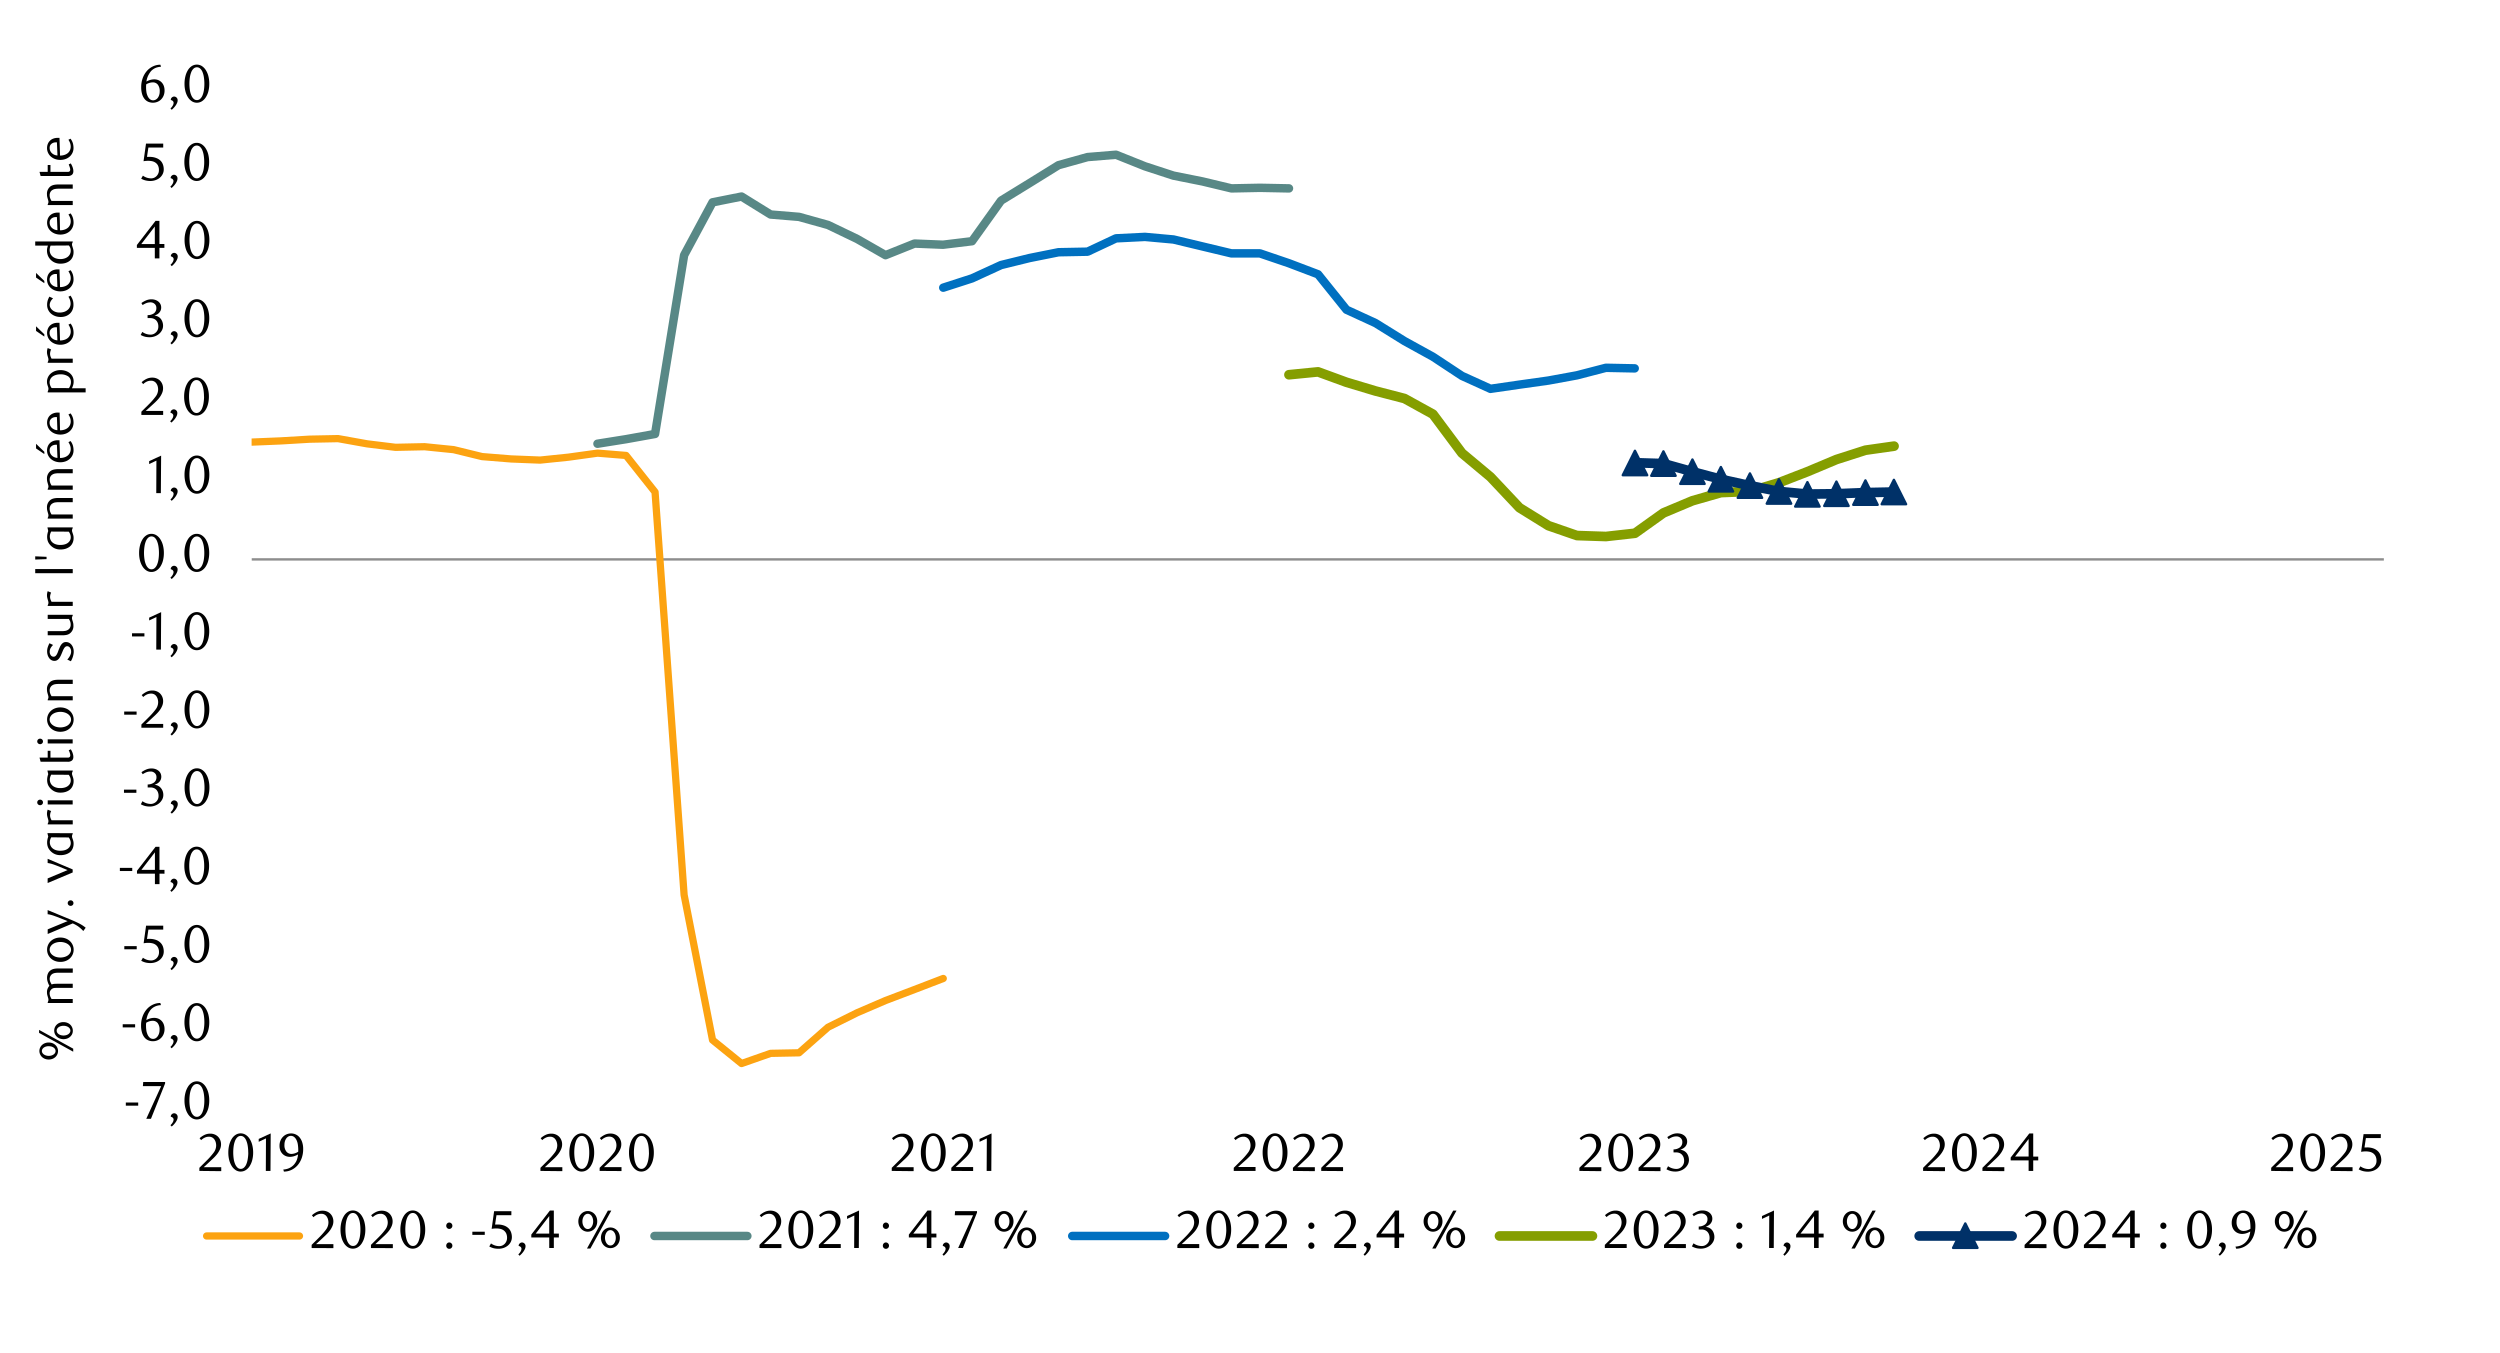 <svg id="Layer_1" data-name="Layer 1" xmlns="http://www.w3.org/2000/svg" xmlns:xlink="http://www.w3.org/1999/xlink" width="1460" height="790" viewBox="0 0 1460 790">
  <defs>
    <style>
      .cls-1, .cls-10, .cls-11, .cls-13, .cls-4, .cls-5, .cls-7, .cls-8, .cls-9 {
        fill: none;
      }

      .cls-2 {
        clip-path: url(#clip-path);
      }

      .cls-3 {
        clip-path: url(#clip-path-2);
      }

      .cls-4 {
        stroke: #000;
        stroke-miterlimit: 10;
        stroke-width: 0.39px;
        opacity: 0;
      }

      .cls-5 {
        stroke: #8d8d8d;
      }

      .cls-10, .cls-11, .cls-13, .cls-5, .cls-7, .cls-8, .cls-9 {
        stroke-linejoin: round;
      }

      .cls-13, .cls-5 {
        stroke-width: 1.41px;
      }

      .cls-6 {
        clip-path: url(#clip-path-3);
      }

      .cls-7 {
        stroke: #fca311;
        stroke-width: 4.24px;
      }

      .cls-10, .cls-11, .cls-7, .cls-8, .cls-9 {
        stroke-linecap: round;
      }

      .cls-8 {
        stroke: #588886;
      }

      .cls-8, .cls-9 {
        stroke-width: 4.94px;
      }

      .cls-9 {
        stroke: #0070c0;
      }

      .cls-10 {
        stroke: #859e00;
      }

      .cls-10, .cls-11 {
        stroke-width: 5.65px;
      }

      .cls-11, .cls-13 {
        stroke: #003168;
      }

      .cls-12 {
        fill: #003168;
      }

      .cls-14 {
        clip-path: url(#clip-path-4);
      }
    </style>
    <clipPath id="clip-path">
      <rect class="cls-1" x="-126.8" y="-713.8" width="1713.6" height="2217.6"/>
    </clipPath>
    <clipPath id="clip-path-2">
      <rect class="cls-1" x="14.32" y="25.06" width="1431.36" height="739.87"/>
    </clipPath>
    <clipPath id="clip-path-3">
      <rect class="cls-1" x="146.93" y="52.39" width="1247.26" height="596.01"/>
    </clipPath>
    <clipPath id="clip-path-4">
      <rect class="cls-1" x="14.66" y="25.4" width="1431.02" height="739.54"/>
    </clipPath>
  </defs>
  <g class="cls-2">
    <g class="cls-3">
      <rect class="cls-4" x="14.37" y="25.26" width="1431.14" height="739.7"/>
    </g>
    <line class="cls-5" x1="147.01" y1="326.68" x2="1392.17" y2="326.68"/>
    <g class="cls-6">
      <polyline class="cls-7" points="147.01 258.19 163.9 257.49 180.84 256.48 197.44 256.15 214.41 259.2 231.01 261.24 247.95 260.88 264.92 262.59 281.52 266.65 298.46 268.02 315.43 268.69 332.04 266.98 348.98 264.63 365.61 265.98 382.55 287.34 399.52 522.62 416.12 607.38 433.06 621.1 450.03 615.16 466.63 614.83 483.57 599.9 500.54 591.45 517.14 584.31 534.08 577.87 550.86 571.43"/>
    </g>
    <polyline class="cls-8" points="348.92 259.14 365.61 256.48 382.55 253.43 399.52 149.02 416.12 118.16 433.06 114.78 450.03 125.28 466.63 126.65 483.57 131.38 500.54 139.53 517.14 149.02 534.08 142.24 550.72 142.92 567.66 140.87 584.62 117.16 601.23 106.96 618.17 96.46 635.14 91.73 651.74 90.36 668.68 97.14 685.31 102.57 702.25 105.96 719.19 110.02 735.82 109.68 752.76 110.02"/>
    <polyline class="cls-9" points="550.86 168 567.66 162.57 584.62 154.79 601.23 150.7 618.17 147.31 635.14 146.98 651.74 139.19 668.68 138.35 685.31 139.86 702.25 143.92 719.19 147.98 735.82 147.98 752.76 153.75 769.73 160.19 786.34 180.88 803.28 188.67 820.24 199.2 836.85 208.35 853.79 219.52 870.42 227.08 887.36 224.62 904.3 222.24 920.93 219.19 937.87 214.79 954.67 215.13"/>
    <polyline class="cls-10" points="752.76 218.85 769.73 217.17 786.34 223.25 803.28 228.34 820.24 232.74 836.85 241.9 853.79 264.63 870.42 278.52 887.36 296.5 904.3 307 920.93 312.76 937.87 313.32 954.81 311.42 971.44 299.55 988.38 292.44 1004.99 287.68 1021.96 287 1038.9 281.91 1055.53 275.47 1072.47 268.36 1089.41 262.92 1106.12 260.54"/>
    <polyline class="cls-11" points="954.67 270.23 971.44 270.74 988.38 275.47 1004.99 279.89 1021.96 283.62 1038.9 287 1055.53 288.54 1072.47 288.35 1089.41 287.68 1106.12 287.34"/>
    <polygon class="cls-12" points="954.81 263.26 961.95 277.51 947.7 277.51 954.81 263.26"/>
    <polygon class="cls-13" points="954.81 263.26 961.95 277.51 947.7 277.51 954.81 263.26"/>
    <polygon class="cls-12" points="971.44 263.6 978.56 277.85 964.33 277.85 971.44 263.6"/>
    <polygon class="cls-13" points="971.44 263.6 978.56 277.85 964.33 277.85 971.44 263.6"/>
    <polygon class="cls-12" points="988.38 268.36 995.5 282.58 981.27 282.58 988.38 268.36"/>
    <polygon class="cls-13" points="988.38 268.36 995.5 282.58 981.27 282.58 988.38 268.36"/>
    <polygon class="cls-12" points="1004.99 272.75 1012.13 287 997.88 287 1004.99 272.75"/>
    <polygon class="cls-13" points="1004.99 272.75 1012.13 287 997.88 287 1004.99 272.75"/>
    <polygon class="cls-12" points="1021.96 276.48 1029.07 290.73 1014.84 290.73 1021.96 276.48"/>
    <polygon class="cls-13" points="1021.96 276.48 1029.07 290.73 1014.84 290.73 1021.96 276.48"/>
    <polygon class="cls-12" points="1038.9 279.89 1046.04 294.12 1031.78 294.12 1038.9 279.89"/>
    <polygon class="cls-13" points="1038.9 279.89 1046.04 294.12 1031.78 294.12 1038.9 279.89"/>
    <polygon class="cls-12" points="1055.53 281.57 1062.64 295.82 1048.39 295.82 1055.53 281.57"/>
    <polygon class="cls-13" points="1055.53 281.57 1062.64 295.82 1048.39 295.82 1055.53 281.57"/>
    <polygon class="cls-12" points="1072.47 281.24 1079.58 295.46 1065.36 295.46 1072.47 281.24"/>
    <polygon class="cls-13" points="1072.47 281.24 1079.58 295.46 1065.36 295.46 1072.47 281.24"/>
    <polygon class="cls-12" points="1089.41 280.56 1096.55 294.79 1082.3 294.79 1089.41 280.56"/>
    <polygon class="cls-13" points="1089.41 280.56 1096.55 294.79 1082.3 294.79 1089.41 280.56"/>
    <polygon class="cls-12" points="1106.04 280.23 1113.15 294.45 1098.9 294.45 1106.04 280.23"/>
    <polygon class="cls-13" points="1106.04 280.23 1113.15 294.45 1098.9 294.45 1106.04 280.23"/>
    <g class="cls-14">
      <g>
        <path d="M73.48,645.71v-1.84h7.23v1.84Z"/>
        <path d="M88.16,653.38H85.42l8.7-19.08H83.45l.19-2.4H96.42v.84Z"/>
        <path d="M99.54,657.1a6.52,6.52,0,0,0,1.33-1.64,3.49,3.49,0,0,0,.51-1.64,1.47,1.47,0,0,0-.4-1,2.06,2.06,0,0,0-1.16-.61l-.09-.25a1.91,1.91,0,0,1,.69-1.31,2,2,0,0,1,1.3-.5,2.06,2.06,0,0,1,1.38.58,2.08,2.08,0,0,1,.65,1.64,3.76,3.76,0,0,1-.31,1.46,8.14,8.14,0,0,1-.8,1.47,11.67,11.67,0,0,1-1.1,1.38,13.87,13.87,0,0,1-1.25,1.2Z"/>
        <path d="M122.21,642.67a17.33,17.33,0,0,1-.54,4.47,12.25,12.25,0,0,1-1.53,3.51,7.42,7.42,0,0,1-2.3,2.3,5.46,5.46,0,0,1-2.91.81,5.24,5.24,0,0,1-2.86-.83,7.52,7.52,0,0,1-2.27-2.29,11.79,11.79,0,0,1-1.51-3.5,16.75,16.75,0,0,1-.55-4.43,17.23,17.23,0,0,1,.55-4.5,12.59,12.59,0,0,1,1.49-3.56,7.24,7.24,0,0,1,2.27-2.33,5.52,5.52,0,0,1,5.79,0,7.53,7.53,0,0,1,2.3,2.33,12.45,12.45,0,0,1,1.53,3.54A17.58,17.58,0,0,1,122.21,642.67Zm-2.87.05a24.18,24.18,0,0,0-.28-3.83,13.28,13.28,0,0,0-.83-3.09,5.59,5.59,0,0,0-1.35-2,2.82,2.82,0,0,0-3.81,0,5.58,5.58,0,0,0-1.35,2,13.29,13.29,0,0,0-.83,3.06,26.2,26.2,0,0,0,0,7.64,13,13,0,0,0,.84,3,5.71,5.71,0,0,0,1.38,2,2.69,2.69,0,0,0,1.87.73,2.75,2.75,0,0,0,1.88-.73,5.45,5.45,0,0,0,1.37-2,13,13,0,0,0,.83-3A23.41,23.41,0,0,0,119.34,642.72Z"/>
      </g>
    </g>
    <g class="cls-14">
      <g>
        <path d="M71.66,600v-1.84h7.25V600Z"/>
        <path d="M94,587a9.38,9.38,0,0,0-2.89.56,8.11,8.11,0,0,0-2.05,1.13,6.83,6.83,0,0,0-1.38,1.42c-.35.51-.65,1-.9,1.45a11,11,0,0,0-.81,2,11.72,11.72,0,0,0-.5,2.17,9.64,9.64,0,0,1,2.39-1,8.7,8.7,0,0,1,2.23-.29,6.2,6.2,0,0,1,2.31.43,5.67,5.67,0,0,1,1.92,1.28,5.84,5.84,0,0,1,1.3,2.07,7.75,7.75,0,0,1,.47,2.78,7.46,7.46,0,0,1-.58,3,6.51,6.51,0,0,1-3.7,3.61,6.76,6.76,0,0,1-2.5.47,7,7,0,0,1-2.7-.53,5.72,5.72,0,0,1-2.21-1.66A8.34,8.34,0,0,1,82.93,603a13.59,13.59,0,0,1-.55-4.11,15.06,15.06,0,0,1,.88-5.25,13.06,13.06,0,0,1,2.39-4.16,10.74,10.74,0,0,1,3.56-2.73,10,10,0,0,1,4.42-1Zm-8.63,10.28c0,.29-.07.6-.09.91s0,.62,0,.94a18.16,18.16,0,0,0,.18,2.59,8.33,8.33,0,0,0,.53,2A5.34,5.34,0,0,0,87.44,606a3,3,0,0,0,1.93.72,3.1,3.1,0,0,0,1.44-.36A3.6,3.6,0,0,0,92,605.28a5.77,5.77,0,0,0,.86-1.66,6.61,6.61,0,0,0,.32-2.15,6.18,6.18,0,0,0-1.1-4,3.59,3.59,0,0,0-2.88-1.32,6.71,6.71,0,0,0-1.85.26A9.06,9.06,0,0,0,85.38,597.28Z"/>
        <path d="M99.51,611.41a6.27,6.27,0,0,0,1.32-1.64,3.44,3.44,0,0,0,.52-1.65,1.48,1.48,0,0,0-.41-1,2,2,0,0,0-1.15-.61l-.1-.25a2,2,0,0,1,2-1.81,2.11,2.11,0,0,1,2,2.22,3.72,3.72,0,0,1-.31,1.46,8.14,8.14,0,0,1-.8,1.47,11,11,0,0,1-1.1,1.39c-.42.45-.84.85-1.25,1.21Z"/>
        <path d="M122.22,597a17.46,17.46,0,0,1-.54,4.48,12.2,12.2,0,0,1-1.53,3.52,7.55,7.55,0,0,1-2.31,2.3,5.46,5.46,0,0,1-2.91.81,5.19,5.19,0,0,1-2.87-.83,7.58,7.58,0,0,1-2.28-2.3,11.93,11.93,0,0,1-1.51-3.5,17.3,17.3,0,0,1-.55-4.44,17.8,17.8,0,0,1,.55-4.51,12.38,12.38,0,0,1,1.5-3.57,7.24,7.24,0,0,1,2.27-2.33,5.48,5.48,0,0,1,5.8,0,7.66,7.66,0,0,1,2.31,2.33,12.52,12.52,0,0,1,1.53,3.55A17.66,17.66,0,0,1,122.22,597Zm-2.87,0a25.56,25.56,0,0,0-.28-3.84,14,14,0,0,0-.83-3.1,5.73,5.73,0,0,0-1.36-2,2.82,2.82,0,0,0-3.81,0,5.44,5.44,0,0,0-1.36,2,13,13,0,0,0-.83,3.06,26.33,26.33,0,0,0,0,7.66,13.27,13.27,0,0,0,.84,3.06,5.94,5.94,0,0,0,1.38,2,2.69,2.69,0,0,0,1.87.73,2.75,2.75,0,0,0,1.89-.73,5.55,5.55,0,0,0,1.38-2,13.72,13.72,0,0,0,.83-3.05A24.65,24.65,0,0,0,119.35,597Z"/>
      </g>
    </g>
    <g class="cls-14">
      <g>
        <path d="M72.6,554.38v-1.84h7.24v1.84Z"/>
        <path d="M95.33,542.9H86.66l-.81,5.46.69-.05h.69a10.84,10.84,0,0,1,4.1.68,7,7,0,0,1,2.58,1.75,6.11,6.11,0,0,1,1.34,2.35,8.72,8.72,0,0,1,.39,2.51,6.29,6.29,0,0,1-.63,2.83,6.68,6.68,0,0,1-1.72,2.15,7.92,7.92,0,0,1-2.49,1.37,9.26,9.26,0,0,1-3,.48,12.8,12.8,0,0,1-2.54-.26,10.87,10.87,0,0,1-2.79-1.08l1-1.78a8.16,8.16,0,0,0,4.84,1.6,4.27,4.27,0,0,0,1.66-.35,4.61,4.61,0,0,0,2.5-2.46,4.69,4.69,0,0,0,.39-1.93,6,6,0,0,0-.56-2.76,4.67,4.67,0,0,0-1.45-1.7,5.42,5.42,0,0,0-2-.86,10.9,10.9,0,0,0-2.26-.23,13.37,13.37,0,0,0-1.42.07l-1.29.17,1.43-10.28H95.33Z"/>
        <path d="M99.54,565.76a6.35,6.35,0,0,0,1.33-1.64,3.46,3.46,0,0,0,.51-1.63,1.48,1.48,0,0,0-.4-1,2.12,2.12,0,0,0-1.16-.61l-.09-.25a1.93,1.93,0,0,1,.69-1.31,2,2,0,0,1,1.3-.49,2.09,2.09,0,0,1,2,2.21,3.77,3.77,0,0,1-.31,1.47,8.41,8.41,0,0,1-.8,1.46,11.76,11.76,0,0,1-1.1,1.39,13.87,13.87,0,0,1-1.25,1.2Z"/>
        <path d="M122.21,551.34a17.31,17.31,0,0,1-.54,4.46,12.2,12.2,0,0,1-1.53,3.52,7.49,7.49,0,0,1-2.3,2.29,5.46,5.46,0,0,1-2.91.81,5.23,5.23,0,0,1-2.86-.82,7.67,7.67,0,0,1-2.27-2.3,11.67,11.67,0,0,1-1.51-3.5,16.75,16.75,0,0,1-.55-4.43,17.34,17.34,0,0,1,.55-4.5,12.71,12.71,0,0,1,1.49-3.56,7.2,7.2,0,0,1,2.27-2.32,5.46,5.46,0,0,1,5.79,0,7.49,7.49,0,0,1,2.3,2.32,12.39,12.39,0,0,1,1.53,3.55A17.46,17.46,0,0,1,122.21,551.34Zm-2.87,0a24.18,24.18,0,0,0-.28-3.83,13.56,13.56,0,0,0-.83-3.09,5.59,5.59,0,0,0-1.35-2,2.85,2.85,0,0,0-3.81,0,5.54,5.54,0,0,0-1.35,2,13.06,13.06,0,0,0-.83,3,26.2,26.2,0,0,0,0,7.64,13,13,0,0,0,.84,3.06,5.67,5.67,0,0,0,1.38,2A2.7,2.7,0,0,0,115,561a2.76,2.76,0,0,0,1.88-.74,5.41,5.41,0,0,0,1.37-2,13.11,13.11,0,0,0,.83-3A23.54,23.54,0,0,0,119.34,551.38Z"/>
      </g>
    </g>
    <g class="cls-14">
      <g>
        <path d="M70,508.68v-1.84h7.23v1.84Z"/>
        <path d="M93.15,510.21v6.14H90.47v-6.14H80v-1.68l10.85-14h2.28V508h2.93v2.25Zm-2.68-12.47L82.58,508h7.89Z"/>
        <path d="M99.45,520.06a6.11,6.11,0,0,0,1.32-1.64,3.45,3.45,0,0,0,.52-1.63,1.51,1.51,0,0,0-.41-1,2,2,0,0,0-1.15-.6l-.1-.25a2,2,0,0,1,.69-1.31,2,2,0,0,1,1.31-.5,2.12,2.12,0,0,1,2,2.21,3.79,3.79,0,0,1-.32,1.47,7.69,7.69,0,0,1-.79,1.46,10.9,10.9,0,0,1-1.11,1.39,12.66,12.66,0,0,1-1.25,1.2Z"/>
        <path d="M122.11,505.64a17.44,17.44,0,0,1-.54,4.47,12,12,0,0,1-1.52,3.51,7.51,7.51,0,0,1-2.31,2.29,5.38,5.38,0,0,1-2.91.82,5.27,5.27,0,0,1-2.86-.83,7.55,7.55,0,0,1-2.27-2.3,12,12,0,0,1-1.51-3.49,17.26,17.26,0,0,1-.54-4.44,17.66,17.66,0,0,1,.54-4.49,12.59,12.59,0,0,1,1.49-3.56,7.26,7.26,0,0,1,2.28-2.33,5.33,5.33,0,0,1,2.87-.83,5.39,5.39,0,0,1,2.91.83,7.66,7.66,0,0,1,2.31,2.33,12.17,12.17,0,0,1,1.52,3.54A17.52,17.52,0,0,1,122.11,505.64Zm-2.86.05a25.66,25.66,0,0,0-.28-3.84,13.85,13.85,0,0,0-.83-3.08,5.69,5.69,0,0,0-1.36-2,2.84,2.84,0,0,0-3.8,0,5.77,5.77,0,0,0-1.36,2,13,13,0,0,0-.82,3.06,23.84,23.84,0,0,0-.28,3.81,24.09,24.09,0,0,0,.28,3.83,12.14,12.14,0,0,0,.84,3.05,5.79,5.79,0,0,0,1.37,2,2.69,2.69,0,0,0,1.87.73,2.75,2.75,0,0,0,1.89-.73,5.66,5.66,0,0,0,1.37-2,13.62,13.62,0,0,0,.83-3A24.62,24.62,0,0,0,119.25,505.69Z"/>
      </g>
    </g>
    <g class="cls-14">
      <g>
        <path d="M72.4,463v-1.85h7.25V463Z"/>
        <path d="M90.21,458.31a5.55,5.55,0,0,1,2.1.58,5.27,5.27,0,0,1,1.61,1.28A6.09,6.09,0,0,1,95,462a6.56,6.56,0,0,1,.38,2.25,5.56,5.56,0,0,1-.66,2.67,7.4,7.4,0,0,1-1.75,2.16,8.15,8.15,0,0,1-2.53,1.43,8.6,8.6,0,0,1-3,.52,11.7,11.7,0,0,1-2.45-.27,9.66,9.66,0,0,1-2.73-1.07l.93-1.79a8.32,8.32,0,0,0,4.88,1.6,4.25,4.25,0,0,0,1.68-.35,4.53,4.53,0,0,0,2.47-2.42,4.73,4.73,0,0,0,.38-1.92,5.68,5.68,0,0,0-.37-2.14,4.66,4.66,0,0,0-1-1.55,4,4,0,0,0-1.49-.93,5.25,5.25,0,0,0-1.83-.32H86.24v-1.75A6.21,6.21,0,0,0,89.93,457a3.76,3.76,0,0,0,1.44-3.19,3,3,0,0,0-1-2.34,3.51,3.51,0,0,0-2.45-.91,6.67,6.67,0,0,0-2.31.39,10.35,10.35,0,0,0-2.25,1.2l-.75-1.18a14.49,14.49,0,0,1,2.84-1.6,7.9,7.9,0,0,1,3-.59,7.12,7.12,0,0,1,2.33.36,5.92,5.92,0,0,1,1.81,1,4.39,4.39,0,0,1,1.18,1.5,4.67,4.67,0,0,1,.12,3.63,4.74,4.74,0,0,1-.84,1.34,5.37,5.37,0,0,1-1.25,1A9.87,9.87,0,0,1,90.21,458.31Z"/>
        <path d="M99.59,474.37a6.35,6.35,0,0,0,1.33-1.64,3.46,3.46,0,0,0,.51-1.64,1.44,1.44,0,0,0-.41-1,2,2,0,0,0-1.15-.61l-.1-.25a2,2,0,0,1,2-1.82,2.1,2.1,0,0,1,1.38.58,2.08,2.08,0,0,1,.66,1.64,3.79,3.79,0,0,1-.32,1.47,8.75,8.75,0,0,1-.79,1.47,13,13,0,0,1-1.11,1.39,15.34,15.34,0,0,1-1.25,1.2Z"/>
        <path d="M122.3,459.92a17.46,17.46,0,0,1-.54,4.48,11.9,11.9,0,0,1-1.53,3.52,7.44,7.44,0,0,1-2.31,2.3A5.46,5.46,0,0,1,115,471a5.28,5.28,0,0,1-2.87-.83,7.69,7.69,0,0,1-2.28-2.3,12.05,12.05,0,0,1-1.51-3.5,17.34,17.34,0,0,1-.54-4.45,17.74,17.74,0,0,1,.54-4.5,12.38,12.38,0,0,1,1.5-3.57,7.24,7.24,0,0,1,2.27-2.33,5.48,5.48,0,0,1,5.8,0,7.45,7.45,0,0,1,2.31,2.33,11.86,11.86,0,0,1,1.53,3.55A17.6,17.6,0,0,1,122.3,459.92Zm-2.87.05a24.44,24.44,0,0,0-.28-3.85,14.1,14.1,0,0,0-.83-3.09,5.65,5.65,0,0,0-1.36-2,2.85,2.85,0,0,0-3.81,0,5.64,5.64,0,0,0-1.36,2,13.24,13.24,0,0,0-.83,3.07,26.27,26.27,0,0,0,0,7.65,12.52,12.52,0,0,0,.85,3.06,5.74,5.74,0,0,0,1.37,2,2.71,2.71,0,0,0,1.88.73,2.79,2.79,0,0,0,1.89-.73,5.49,5.49,0,0,0,1.37-2,13.47,13.47,0,0,0,.83-3A23.63,23.63,0,0,0,119.43,460Z"/>
      </g>
    </g>
    <g class="cls-14">
      <g>
        <path d="M72.53,417.37v-1.83h7.24v1.83Z"/>
        <path d="M82.57,425v-1.87l4.12-4.08a41.36,41.36,0,0,0,4.13-4.66,7,7,0,0,0,1.54-4.16,6.93,6.93,0,0,0-.29-2.08,5.33,5.33,0,0,0-.83-1.65A3.66,3.66,0,0,0,90,405.45a3.76,3.76,0,0,0-1.73-.39,5.89,5.89,0,0,0-2.53.54,8.07,8.07,0,0,0-2.09,1.45l-.9-1.12a12.24,12.24,0,0,1,3-2,7.83,7.83,0,0,1,3.31-.67,6.4,6.4,0,0,1,2.4.45,5.89,5.89,0,0,1,2,1.28,6.12,6.12,0,0,1,1.33,2,6.37,6.37,0,0,1,.48,2.5,6.83,6.83,0,0,1-.55,2.73,12.58,12.58,0,0,1-1.34,2.41,17.22,17.22,0,0,1-1.68,2c-.59.61-1.13,1.14-1.61,1.57l-4.92,4.58H95.3V425Z"/>
        <path d="M99.57,428.76a6.27,6.27,0,0,0,1.32-1.64,3.41,3.41,0,0,0,.52-1.64,1.48,1.48,0,0,0-.41-1,2,2,0,0,0-1.15-.61l-.1-.25a2,2,0,0,1,.69-1.31,2,2,0,0,1,1.31-.5,2,2,0,0,1,1.37.58,2.05,2.05,0,0,1,.66,1.64,3.78,3.78,0,0,1-.32,1.46,8.08,8.08,0,0,1-.79,1.47,10.82,10.82,0,0,1-1.11,1.38,15.53,15.53,0,0,1-1.24,1.21Z"/>
        <path d="M122.24,414.33a17.32,17.32,0,0,1-.55,4.47,12,12,0,0,1-1.52,3.51,7.44,7.44,0,0,1-2.31,2.3,5.45,5.45,0,0,1-2.9.81,5.28,5.28,0,0,1-2.87-.83,7.52,7.52,0,0,1-2.27-2.29,12.05,12.05,0,0,1-1.51-3.5,17.18,17.18,0,0,1-.54-4.43,17.68,17.68,0,0,1,.54-4.5,12.43,12.43,0,0,1,1.5-3.56,7.34,7.34,0,0,1,2.27-2.33,5.5,5.5,0,0,1,5.78,0,7.66,7.66,0,0,1,2.31,2.33,12.17,12.17,0,0,1,1.52,3.54A17.57,17.57,0,0,1,122.24,414.33Zm-2.87.05a25.43,25.43,0,0,0-.28-3.83,13.8,13.8,0,0,0-.83-3.09,5.6,5.6,0,0,0-1.36-2,2.81,2.81,0,0,0-3.8,0,5.73,5.73,0,0,0-1.36,2,13.3,13.3,0,0,0-.82,3.06,26.2,26.2,0,0,0,0,7.64,12.14,12.14,0,0,0,.84,3.05,5.7,5.7,0,0,0,1.37,2A2.69,2.69,0,0,0,115,424a2.75,2.75,0,0,0,1.89-.73,5.45,5.45,0,0,0,1.37-2,13.47,13.47,0,0,0,.83-3A24.62,24.62,0,0,0,119.37,414.38Z"/>
      </g>
    </g>
    <g class="cls-14">
      <g>
        <path d="M77.1,371.68v-1.84h7.24v1.84Z"/>
        <path d="M91.26,379.35l.09-19-4.24,2V360.7l7-3.21-.13,21.86Z"/>
        <path d="M99.52,383.06a6.52,6.52,0,0,0,1.33-1.64,3.46,3.46,0,0,0,.51-1.64,1.47,1.47,0,0,0-.4-1,2.12,2.12,0,0,0-1.16-.61l-.09-.25a1.93,1.93,0,0,1,.69-1.31,2,2,0,0,1,1.31-.5,2.11,2.11,0,0,1,2,2.22,3.69,3.69,0,0,1-.31,1.46,8.14,8.14,0,0,1-.8,1.47,11.76,11.76,0,0,1-1.1,1.39c-.42.44-.83.84-1.25,1.2Z"/>
        <path d="M122.19,368.64a17.31,17.31,0,0,1-.54,4.46,12,12,0,0,1-1.53,3.51,7.42,7.42,0,0,1-2.3,2.3,5.46,5.46,0,0,1-2.91.81,5.16,5.16,0,0,1-2.86-.83,7.52,7.52,0,0,1-2.27-2.29,11.67,11.67,0,0,1-1.51-3.5,16.75,16.75,0,0,1-.55-4.43,17.29,17.29,0,0,1,.55-4.5,12.71,12.71,0,0,1,1.49-3.56,7.2,7.2,0,0,1,2.27-2.32,5.46,5.46,0,0,1,5.79,0,7.49,7.49,0,0,1,2.3,2.32,12.39,12.39,0,0,1,1.53,3.55A17.46,17.46,0,0,1,122.19,368.64Zm-2.87,0a24.18,24.18,0,0,0-.28-3.83,13.82,13.82,0,0,0-.82-3.09,5.73,5.73,0,0,0-1.36-2,2.85,2.85,0,0,0-3.81,0,5.54,5.54,0,0,0-1.35,2,13.06,13.06,0,0,0-.83,3.05,26.2,26.2,0,0,0,0,7.64,13.13,13.13,0,0,0,.84,3.06,5.67,5.67,0,0,0,1.38,2,2.7,2.7,0,0,0,1.87.74,2.76,2.76,0,0,0,1.88-.74,5.54,5.54,0,0,0,1.38-2,13.79,13.79,0,0,0,.82-3A23.54,23.54,0,0,0,119.32,368.68Z"/>
      </g>
    </g>
    <g class="cls-14">
      <g>
        <path d="M95.7,322.94a17.39,17.39,0,0,1-.54,4.47,11.73,11.73,0,0,1-1.53,3.51,7.38,7.38,0,0,1-2.3,2.29,5.38,5.38,0,0,1-2.91.82,5.27,5.27,0,0,1-2.86-.83,7.55,7.55,0,0,1-2.27-2.3,11.87,11.87,0,0,1-1.51-3.49,17.26,17.26,0,0,1-.54-4.44,17.66,17.66,0,0,1,.54-4.49,12.59,12.59,0,0,1,1.49-3.56,7.26,7.26,0,0,1,2.28-2.33,5.33,5.33,0,0,1,2.87-.83,5.39,5.39,0,0,1,2.91.83,7.53,7.53,0,0,1,2.3,2.33,11.91,11.91,0,0,1,1.53,3.54A17.52,17.52,0,0,1,95.7,322.94Zm-2.87.05a24.4,24.4,0,0,0-.28-3.84,13.35,13.35,0,0,0-.82-3.08A5.69,5.69,0,0,0,90.37,314a2.84,2.84,0,0,0-3.8,0,5.64,5.64,0,0,0-1.36,2,13,13,0,0,0-.82,3.06,25.3,25.3,0,0,0,0,7.64,12.14,12.14,0,0,0,.84,3.05,5.79,5.79,0,0,0,1.37,2,2.69,2.69,0,0,0,1.87.73,2.75,2.75,0,0,0,1.89-.73,5.66,5.66,0,0,0,1.37-2,13,13,0,0,0,.82-3A23.41,23.41,0,0,0,92.83,323Z"/>
        <path d="M99.51,337.36a6.23,6.23,0,0,0,1.32-1.63,3.41,3.41,0,0,0,.52-1.64,1.47,1.47,0,0,0-.41-1,2,2,0,0,0-1.15-.61l-.1-.25a2,2,0,0,1,2-1.81,2,2,0,0,1,1.37.58,2,2,0,0,1,.66,1.63,4,4,0,0,1-.31,1.47,8.35,8.35,0,0,1-.8,1.46,10.9,10.9,0,0,1-1.11,1.39,13.81,13.81,0,0,1-1.24,1.2Z"/>
        <path d="M122.18,322.94a17.37,17.37,0,0,1-.55,4.47,12,12,0,0,1-1.52,3.51,7.41,7.41,0,0,1-2.31,2.29,5.37,5.37,0,0,1-2.9.82,5.28,5.28,0,0,1-2.87-.83,7.55,7.55,0,0,1-2.27-2.3,12.14,12.14,0,0,1-1.51-3.49,17.26,17.26,0,0,1-.54-4.44,17.66,17.66,0,0,1,.54-4.49,12.6,12.6,0,0,1,1.5-3.56,7.24,7.24,0,0,1,2.27-2.33,5.45,5.45,0,0,1,5.78,0,7.55,7.55,0,0,1,2.31,2.33,12.17,12.17,0,0,1,1.52,3.54A17.51,17.51,0,0,1,122.18,322.94Zm-2.87.05a25.66,25.66,0,0,0-.28-3.84,13.85,13.85,0,0,0-.83-3.08,5.56,5.56,0,0,0-1.36-2.05,2.84,2.84,0,0,0-3.8,0,5.77,5.77,0,0,0-1.36,2,13,13,0,0,0-.82,3.06,26.2,26.2,0,0,0,0,7.64,12.57,12.57,0,0,0,.84,3.05,5.79,5.79,0,0,0,1.37,2,2.71,2.71,0,0,0,1.87.73,2.75,2.75,0,0,0,1.89-.73,5.53,5.53,0,0,0,1.37-2,13.47,13.47,0,0,0,.83-3A24.62,24.62,0,0,0,119.31,323Z"/>
      </g>
    </g>
    <g class="cls-14">
      <g>
        <path d="M91.26,288l.09-19-4.25,2v-1.69l7-3.22L93.94,288Z"/>
        <path d="M99.54,291.68a6.52,6.52,0,0,0,1.33-1.64,3.52,3.52,0,0,0,.51-1.65,1.47,1.47,0,0,0-.4-1,2.09,2.09,0,0,0-1.16-.61l-.09-.25a1.94,1.94,0,0,1,.68-1.31,2,2,0,0,1,1.32-.5,2.12,2.12,0,0,1,2,2.22,3.74,3.74,0,0,1-.32,1.46,8.08,8.08,0,0,1-.79,1.47,12.07,12.07,0,0,1-1.11,1.39c-.42.45-.84.85-1.25,1.21Z"/>
        <path d="M122.25,277.22a17.46,17.46,0,0,1-.54,4.48,11.79,11.79,0,0,1-1.53,3.52,7.34,7.34,0,0,1-2.31,2.3,5.46,5.46,0,0,1-2.91.81,5.19,5.19,0,0,1-2.87-.83,7.69,7.69,0,0,1-2.28-2.3,12.33,12.33,0,0,1-1.51-3.5,17.34,17.34,0,0,1-.54-4.45,17.79,17.79,0,0,1,.54-4.5,12.66,12.66,0,0,1,1.5-3.57,7.24,7.24,0,0,1,2.27-2.33,5.48,5.48,0,0,1,5.8,0,7.45,7.45,0,0,1,2.31,2.33,12,12,0,0,1,1.53,3.55A17.66,17.66,0,0,1,122.25,277.22Zm-2.87,0a24.31,24.31,0,0,0-.28-3.84,14,14,0,0,0-.83-3.1,5.6,5.6,0,0,0-1.36-2,2.82,2.82,0,0,0-3.81,0,5.56,5.56,0,0,0-1.36,2,13.51,13.51,0,0,0-.83,3.06,26.33,26.33,0,0,0,0,7.66,12.78,12.78,0,0,0,.85,3.06,5.79,5.79,0,0,0,1.37,2,2.71,2.71,0,0,0,1.88.73,2.79,2.79,0,0,0,1.89-.73,5.53,5.53,0,0,0,1.37-2,13.72,13.72,0,0,0,.83-3.05A23.63,23.63,0,0,0,119.38,277.27Z"/>
      </g>
    </g>
    <g class="cls-14">
      <g>
        <path d="M82.56,242.32v-1.87l4.12-4.09a40.5,40.5,0,0,0,4.13-4.66,7,7,0,0,0,1.54-4.16,7.26,7.26,0,0,0-.29-2.08,5.56,5.56,0,0,0-.83-1.65,3.64,3.64,0,0,0-3-1.48,5.89,5.89,0,0,0-2.53.54,7.72,7.72,0,0,0-2.09,1.46l-.9-1.13a12.06,12.06,0,0,1,3-2,7.82,7.82,0,0,1,3.3-.67,6.42,6.42,0,0,1,2.41.45,6,6,0,0,1,2,1.28,6.12,6.12,0,0,1,1.33,2,6.38,6.38,0,0,1,.48,2.51,6.82,6.82,0,0,1-.55,2.72,12.58,12.58,0,0,1-1.34,2.41,17.22,17.22,0,0,1-1.68,2c-.59.61-1.13,1.14-1.61,1.57L85.06,240H95.28v2.31Z"/>
        <path d="M99.37,246a6.27,6.27,0,0,0,1.32-1.64,3.37,3.37,0,0,0,.52-1.64,1.48,1.48,0,0,0-.41-1,2.09,2.09,0,0,0-1.15-.61l-.09-.25a2,2,0,0,1,.68-1.31,2,2,0,0,1,1.31-.5,2.12,2.12,0,0,1,2,2.22,3.91,3.91,0,0,1-.31,1.46,8.81,8.81,0,0,1-.8,1.47,10.9,10.9,0,0,1-1.11,1.39c-.41.44-.83.84-1.24,1.2Z"/>
        <path d="M122,231.61a17.29,17.29,0,0,1-.55,4.46,11.86,11.86,0,0,1-1.52,3.51,7.44,7.44,0,0,1-2.31,2.3,5.45,5.45,0,0,1-2.9.81,5.28,5.28,0,0,1-2.87-.83,7.63,7.63,0,0,1-2.27-2.29,12.33,12.33,0,0,1-1.51-3.5,17.18,17.18,0,0,1-.54-4.43,17.68,17.68,0,0,1,.54-4.5,12.72,12.72,0,0,1,1.5-3.56,7.2,7.2,0,0,1,2.27-2.32,5.45,5.45,0,0,1,5.78,0,7.52,7.52,0,0,1,2.31,2.32,12.17,12.17,0,0,1,1.52,3.54A17.59,17.59,0,0,1,122,231.61Zm-2.87,0a25.43,25.43,0,0,0-.28-3.83,13.8,13.8,0,0,0-.83-3.09,5.6,5.6,0,0,0-1.36-2,2.84,2.84,0,0,0-3.8,0,5.73,5.73,0,0,0-1.36,2,13.3,13.3,0,0,0-.82,3.06,26.2,26.2,0,0,0,0,7.64,12.79,12.79,0,0,0,.84,3.06,5.74,5.74,0,0,0,1.37,2,2.72,2.72,0,0,0,1.87.74,2.76,2.76,0,0,0,1.89-.74,5.49,5.49,0,0,0,1.37-2,13.77,13.77,0,0,0,.83-3A24.85,24.85,0,0,0,119.17,231.65Z"/>
      </g>
    </g>
    <g class="cls-14">
      <g>
        <path d="M90.15,184.3a5.63,5.63,0,0,1,2.09.58,5.15,5.15,0,0,1,1.61,1.28,6,6,0,0,1,1,1.82,6.56,6.56,0,0,1,.38,2.25,5.55,5.55,0,0,1-.66,2.66A7.2,7.2,0,0,1,92.87,195a8,8,0,0,1-2.53,1.44,8.78,8.78,0,0,1-3,.51,12.38,12.38,0,0,1-2.45-.26,10.15,10.15,0,0,1-2.73-1.08l.94-1.78a8.29,8.29,0,0,0,4.86,1.6,4.3,4.3,0,0,0,1.69-.35,4.79,4.79,0,0,0,1.45-1,4.48,4.48,0,0,0,1-1.46,4.76,4.76,0,0,0,.37-1.92,5.89,5.89,0,0,0-.36-2.14,4.51,4.51,0,0,0-1-1.54,4.06,4.06,0,0,0-1.49-.94,5.48,5.48,0,0,0-1.82-.31H86.19v-1.74A6.23,6.23,0,0,0,89.87,183a3.75,3.75,0,0,0,1.44-3.18,3,3,0,0,0-1-2.34,3.54,3.54,0,0,0-2.44-.9,6.63,6.63,0,0,0-2.31.39,10.35,10.35,0,0,0-2.25,1.2l-.74-1.19a14.89,14.89,0,0,1,2.83-1.59,7.9,7.9,0,0,1,3-.59,7.1,7.1,0,0,1,2.32.36,5.92,5.92,0,0,1,1.81,1,4.65,4.65,0,0,1,1.18,1.5,4.4,4.4,0,0,1,.42,1.93,4.32,4.32,0,0,1-.31,1.69,5,5,0,0,1-.84,1.34,5.18,5.18,0,0,1-1.25,1A9.31,9.31,0,0,1,90.15,184.3Z"/>
        <path d="M99.54,200.33a6.11,6.11,0,0,0,1.32-1.64,3.37,3.37,0,0,0,.52-1.63,1.49,1.49,0,0,0-.41-1,2.09,2.09,0,0,0-1.15-.61l-.09-.24a2,2,0,0,1,.68-1.32,2,2,0,0,1,1.31-.49,2.1,2.1,0,0,1,2,2.21,4,4,0,0,1-.31,1.47,9.14,9.14,0,0,1-.8,1.46,10.9,10.9,0,0,1-1.11,1.39,13.81,13.81,0,0,1-1.24,1.2Z"/>
        <path d="M122.21,185.91a17.29,17.29,0,0,1-.55,4.46,11.92,11.92,0,0,1-1.52,3.52,7.41,7.41,0,0,1-2.31,2.29,5.45,5.45,0,0,1-2.9.81,5.29,5.29,0,0,1-2.87-.82,7.78,7.78,0,0,1-2.27-2.3,12.2,12.2,0,0,1-1.51-3.5,17.18,17.18,0,0,1-.54-4.43,17.79,17.79,0,0,1,.54-4.5,12.72,12.72,0,0,1,1.5-3.56,7.3,7.3,0,0,1,2.27-2.32,5.45,5.45,0,0,1,5.78,0,7.63,7.63,0,0,1,2.31,2.32,12.11,12.11,0,0,1,1.52,3.55A17.51,17.51,0,0,1,122.21,185.91Zm-2.87.05a25.56,25.56,0,0,0-.28-3.84,14.1,14.1,0,0,0-.83-3.09,5.59,5.59,0,0,0-1.35-2,2.85,2.85,0,0,0-3.81,0,5.77,5.77,0,0,0-1.36,2,13.59,13.59,0,0,0-.82,3,26.2,26.2,0,0,0,0,7.64,13,13,0,0,0,.84,3.06,5.65,5.65,0,0,0,1.37,2,2.72,2.72,0,0,0,1.87.74,2.76,2.76,0,0,0,1.89-.74,5.41,5.41,0,0,0,1.37-2,13.62,13.62,0,0,0,.83-3A24.71,24.71,0,0,0,119.34,186Z"/>
      </g>
    </g>
    <g class="cls-14">
      <g>
        <path d="M93.1,144.77v6.15H90.41v-6.15H79.94v-1.69L90.82,129H93.1v13.5H96v2.25Zm-2.69-12.5-7.9,10.25h7.9Z"/>
        <path d="M99.57,154.64A6.35,6.35,0,0,0,100.9,153a3.46,3.46,0,0,0,.51-1.64,1.48,1.48,0,0,0-.41-1,2,2,0,0,0-1.15-.61l-.1-.25a2,2,0,0,1,2-1.82,2.1,2.1,0,0,1,1.38.58,2.07,2.07,0,0,1,.66,1.64,3.79,3.79,0,0,1-.32,1.47,8.75,8.75,0,0,1-.79,1.47,13,13,0,0,1-1.11,1.39,15.34,15.34,0,0,1-1.25,1.2Z"/>
        <path d="M122.28,140.19a17.46,17.46,0,0,1-.54,4.48,12.17,12.17,0,0,1-1.53,3.52,7.44,7.44,0,0,1-2.31,2.3,5.46,5.46,0,0,1-2.91.81,5.28,5.28,0,0,1-2.87-.83,7.69,7.69,0,0,1-2.28-2.3,12.05,12.05,0,0,1-1.51-3.5,17.34,17.34,0,0,1-.54-4.45,17.68,17.68,0,0,1,.54-4.5,12.38,12.38,0,0,1,1.5-3.57,7.24,7.24,0,0,1,2.27-2.33,5.48,5.48,0,0,1,5.8,0,7.45,7.45,0,0,1,2.31,2.33,12.12,12.12,0,0,1,1.53,3.55A17.6,17.6,0,0,1,122.28,140.19Zm-2.87.05a24.44,24.44,0,0,0-.28-3.85,14,14,0,0,0-.83-3.09,5.56,5.56,0,0,0-1.36-2.05,2.85,2.85,0,0,0-3.81,0,5.64,5.64,0,0,0-1.36,2,13.24,13.24,0,0,0-.83,3.07,26.27,26.27,0,0,0,0,7.65,13,13,0,0,0,.84,3.06,5.89,5.89,0,0,0,1.38,2,2.71,2.71,0,0,0,1.87.73,2.8,2.8,0,0,0,1.9-.73,5.49,5.49,0,0,0,1.37-2,13.47,13.47,0,0,0,.83-3A23.63,23.63,0,0,0,119.41,140.24Z"/>
      </g>
    </g>
    <g class="cls-14">
      <g>
        <path d="M95.32,86.17H86.65l-.81,5.45.69,0,.68,0a10.6,10.6,0,0,1,4.1.69A7.18,7.18,0,0,1,93.9,94a6.28,6.28,0,0,1,1.34,2.36,8.67,8.67,0,0,1,.39,2.51,6.1,6.1,0,0,1-.64,2.82,6.78,6.78,0,0,1-1.71,2.15,7.86,7.86,0,0,1-2.5,1.37,9,9,0,0,1-3,.49,12.11,12.11,0,0,1-2.54-.27,10.58,10.58,0,0,1-2.79-1.07l1-1.78a8.21,8.21,0,0,0,4.83,1.59,4.49,4.49,0,0,0,1.67-.34,4.64,4.64,0,0,0,1.47-1,5,5,0,0,0,1-1.5,4.65,4.65,0,0,0,.39-1.93,5.89,5.89,0,0,0-.56-2.76A4.57,4.57,0,0,0,90.81,95a5.38,5.38,0,0,0-2-.86,11.71,11.71,0,0,0-2.26-.23,13.22,13.22,0,0,0-1.42.08c-.47,0-.9.11-1.3.17l1.44-10.29H95.32Z"/>
        <path d="M99.47,109a6.23,6.23,0,0,0,1.32-1.63,3.49,3.49,0,0,0,.51-1.64,1.45,1.45,0,0,0-.4-1,2,2,0,0,0-1.15-.61l-.1-.25a1.91,1.91,0,0,1,.69-1.31,2,2,0,0,1,1.31-.5,2.11,2.11,0,0,1,2,2.21,3.77,3.77,0,0,1-.31,1.47,8.29,8.29,0,0,1-.79,1.46,10.9,10.9,0,0,1-1.11,1.39,13.87,13.87,0,0,1-1.25,1.2Z"/>
        <path d="M122.13,94.6a17.39,17.39,0,0,1-.54,4.47,11.73,11.73,0,0,1-1.53,3.51,7.38,7.38,0,0,1-2.3,2.29,5.38,5.38,0,0,1-2.91.82,5.27,5.27,0,0,1-2.86-.83,7.55,7.55,0,0,1-2.27-2.3,11.87,11.87,0,0,1-1.51-3.49,17.26,17.26,0,0,1-.54-4.44,17.66,17.66,0,0,1,.54-4.49,12.59,12.59,0,0,1,1.49-3.56A7.26,7.26,0,0,1,112,84.25a5.33,5.33,0,0,1,2.87-.83,5.39,5.39,0,0,1,2.91.83,7.53,7.53,0,0,1,2.3,2.33,11.91,11.91,0,0,1,1.53,3.54A17.52,17.52,0,0,1,122.13,94.6Zm-2.87.05a24.4,24.4,0,0,0-.28-3.84,13.35,13.35,0,0,0-.82-3.08,5.69,5.69,0,0,0-1.36-2,2.84,2.84,0,0,0-3.8,0,5.64,5.64,0,0,0-1.36,2,13.51,13.51,0,0,0-.83,3.06,26.2,26.2,0,0,0,0,7.64,12.56,12.56,0,0,0,.85,3,5.79,5.79,0,0,0,1.37,2,2.69,2.69,0,0,0,1.87.73,2.77,2.77,0,0,0,1.89-.73,5.66,5.66,0,0,0,1.37-2,13,13,0,0,0,.82-3A23.41,23.41,0,0,0,119.26,94.65Z"/>
      </g>
    </g>
    <g class="cls-14">
      <g>
        <path d="M94,39a9.68,9.68,0,0,0-2.88.56,8.22,8.22,0,0,0-2,1.13,6.31,6.31,0,0,0-1.37,1.42,14.65,14.65,0,0,0-.91,1.45A11,11,0,0,0,86,45.47a12.81,12.81,0,0,0-.5,2.17,9.75,9.75,0,0,1,2.39-1,8.72,8.72,0,0,1,2.23-.3,6.11,6.11,0,0,1,2.3.44,5.53,5.53,0,0,1,1.92,1.28,6,6,0,0,1,1.3,2.05,7.79,7.79,0,0,1,.46,2.78,7.63,7.63,0,0,1-.57,3A6.9,6.9,0,0,1,94,58.15a6.6,6.6,0,0,1-2.17,1.37,7,7,0,0,1-5.19-.06,5.73,5.73,0,0,1-2.2-1.65A8.3,8.3,0,0,1,83,55a13.81,13.81,0,0,1-.54-4.1,15.22,15.22,0,0,1,.87-5.23,13.07,13.07,0,0,1,2.38-4.15,10.84,10.84,0,0,1,3.56-2.73,10,10,0,0,1,4.41-1ZM85.4,49.23c0,.29-.07.59-.09.91s0,.62,0,.93a18,18,0,0,0,.19,2.59,7.9,7.9,0,0,0,.53,2,5.36,5.36,0,0,0,1.46,2.21,2.94,2.94,0,0,0,1.92.72,3.14,3.14,0,0,0,1.45-.36,3.66,3.66,0,0,0,1.22-1,5.36,5.36,0,0,0,.86-1.65,6.6,6.6,0,0,0,.33-2.15,6.15,6.15,0,0,0-1.11-4,3.55,3.55,0,0,0-2.87-1.32,7.11,7.11,0,0,0-1.85.26A8.8,8.8,0,0,0,85.4,49.23Z"/>
        <path d="M99.56,63.33a6.27,6.27,0,0,0,1.32-1.64,3.46,3.46,0,0,0,.51-1.64,1.47,1.47,0,0,0-.4-1,2.07,2.07,0,0,0-1.15-.61l-.1-.25a1.91,1.91,0,0,1,.69-1.31,2,2,0,0,1,1.31-.5,2.11,2.11,0,0,1,2,2.22,3.76,3.76,0,0,1-.31,1.46,8.75,8.75,0,0,1-.79,1.47,11,11,0,0,1-1.11,1.38,15.6,15.6,0,0,1-1.25,1.21Z"/>
        <path d="M122.22,48.9a17.33,17.33,0,0,1-.54,4.47,11.73,11.73,0,0,1-1.53,3.51,7.42,7.42,0,0,1-2.3,2.3,5.46,5.46,0,0,1-2.91.81,5.27,5.27,0,0,1-2.86-.83,7.52,7.52,0,0,1-2.27-2.29,12.05,12.05,0,0,1-1.51-3.5,17.18,17.18,0,0,1-.54-4.43,17.68,17.68,0,0,1,.54-4.5,12.71,12.71,0,0,1,1.49-3.56,7.45,7.45,0,0,1,2.27-2.33,5.52,5.52,0,0,1,5.79,0,7.64,7.64,0,0,1,2.3,2.33,11.91,11.91,0,0,1,1.53,3.54A17.58,17.58,0,0,1,122.22,48.9Zm-2.87.05a24.18,24.18,0,0,0-.28-3.83,13.3,13.3,0,0,0-.82-3.09,5.73,5.73,0,0,0-1.36-2,2.81,2.81,0,0,0-3.8,0,5.6,5.6,0,0,0-1.36,2,13.81,13.81,0,0,0-.83,3.06,26.2,26.2,0,0,0,0,7.64,12.56,12.56,0,0,0,.85,3,5.7,5.7,0,0,0,1.37,2,2.69,2.69,0,0,0,1.87.73,2.77,2.77,0,0,0,1.89-.73,5.57,5.57,0,0,0,1.37-2,13,13,0,0,0,.82-3A23.41,23.41,0,0,0,119.35,49Z"/>
      </g>
    </g>
    <g class="cls-14">
      <g>
        <path d="M116.43,683.82V682l4.13-4.1a39.76,39.76,0,0,0,4.14-4.67,7.07,7.07,0,0,0,1.54-4.17,7.26,7.26,0,0,0-.29-2.08,5.61,5.61,0,0,0-.83-1.66,3.89,3.89,0,0,0-1.3-1.09,3.76,3.76,0,0,0-1.73-.39,5.75,5.75,0,0,0-2.53.55,7.89,7.89,0,0,0-2.1,1.45l-.9-1.12a12.06,12.06,0,0,1,3-2,7.83,7.83,0,0,1,3.31-.67,6.4,6.4,0,0,1,2.4.45,5.93,5.93,0,0,1,2,1.28,5.82,5.82,0,0,1,1.33,2,6.43,6.43,0,0,1,.49,2.52,7,7,0,0,1-.55,2.72,12.91,12.91,0,0,1-1.34,2.42,19.42,19.42,0,0,1-1.69,2.05c-.6.61-1.13,1.14-1.61,1.57l-4.94,4.59h10.25v2.31Z"/>
        <path d="M147.84,673.09a17.37,17.37,0,0,1-.55,4.47,11.68,11.68,0,0,1-1.53,3.52,7.34,7.34,0,0,1-2.31,2.3,5.47,5.47,0,0,1-2.91.82,5.28,5.28,0,0,1-2.87-.83,7.81,7.81,0,0,1-2.28-2.3,12.27,12.27,0,0,1-1.51-3.51,17.26,17.26,0,0,1-.54-4.44,17.82,17.82,0,0,1,.54-4.51,13.23,13.23,0,0,1,1.5-3.57,7.26,7.26,0,0,1,2.28-2.33,5.46,5.46,0,0,1,5.79,0,7.55,7.55,0,0,1,2.31,2.33,12,12,0,0,1,1.53,3.56A17.53,17.53,0,0,1,147.84,673.09Zm-2.88,0a24.4,24.4,0,0,0-.28-3.84,13.28,13.28,0,0,0-.83-3.09,5.56,5.56,0,0,0-1.36-2.05,2.85,2.85,0,0,0-3.81,0,5.77,5.77,0,0,0-1.36,2,13.81,13.81,0,0,0-.83,3.06,26.33,26.33,0,0,0,0,7.66,12.52,12.52,0,0,0,.85,3.06,5.7,5.7,0,0,0,1.37,2,2.72,2.72,0,0,0,1.88.74,2.8,2.8,0,0,0,1.89-.74,5.45,5.45,0,0,0,1.37-2,13.06,13.06,0,0,0,.83-3.05A23.45,23.45,0,0,0,145,673.13Z"/>
        <path d="M155.24,683.82l.09-19-4.24,2v-1.69l7-3.21-.12,21.9Z"/>
        <path d="M165.46,683a9.4,9.4,0,0,0,2.84-.57,8.45,8.45,0,0,0,2.11-1.14,8.1,8.1,0,0,0,1.52-1.45,11.89,11.89,0,0,0,1-1.5,8.64,8.64,0,0,0,.75-2,11,11,0,0,0,.37-2.17,9.77,9.77,0,0,1-2.4,1.07,8.25,8.25,0,0,1-2.32.36,6.33,6.33,0,0,1-2.35-.43,5.78,5.78,0,0,1-1.94-1.27,6,6,0,0,1-1.31-2,7.21,7.21,0,0,1-.49-2.77,7.63,7.63,0,0,1,.58-3.06,6.86,6.86,0,0,1,1.52-2.26,6.27,6.27,0,0,1,2.15-1.41,6.77,6.77,0,0,1,2.5-.48,6.48,6.48,0,0,1,2.58.53,6.16,6.16,0,0,1,2.26,1.65,8.38,8.38,0,0,1,1.61,2.86,12.35,12.35,0,0,1,.61,4.11,15.3,15.3,0,0,1-.86,5.25,12.94,12.94,0,0,1-2.37,4.16,11,11,0,0,1-3.58,2.73,10.1,10.1,0,0,1-4.44,1Zm8.72-10.41c0-.23,0-.43,0-.59v-.6a21.71,21.71,0,0,0-.24-3,8.77,8.77,0,0,0-.64-2.28,5,5,0,0,0-1.51-2.12,3.14,3.14,0,0,0-1.94-.66,3,3,0,0,0-1.4.36,3.67,3.67,0,0,0-1.19,1.05,5.74,5.74,0,0,0-.83,1.64,6.89,6.89,0,0,0-.31,2.17,5.86,5.86,0,0,0,1.16,4,3.75,3.75,0,0,0,3,1.33A7.53,7.53,0,0,0,174.18,672.57Z"/>
      </g>
    </g>
    <g class="cls-14">
      <g>
        <path d="M315.62,683.82V682l4.13-4.1a39.76,39.76,0,0,0,4.14-4.67,7.08,7.08,0,0,0,1.55-4.17,6.92,6.92,0,0,0-.3-2.08,5.38,5.38,0,0,0-.83-1.66,3.76,3.76,0,0,0-1.29-1.09,3.81,3.81,0,0,0-1.74-.39,5.75,5.75,0,0,0-2.53.55,7.68,7.68,0,0,0-2.09,1.45l-.91-1.12a12.06,12.06,0,0,1,3-2,7.83,7.83,0,0,1,3.31-.67,6.42,6.42,0,0,1,2.41.45,6,6,0,0,1,2,1.28,5.94,5.94,0,0,1,1.32,2,6.26,6.26,0,0,1,.49,2.52,6.82,6.82,0,0,1-.55,2.72,12.37,12.37,0,0,1-1.34,2.42,17.23,17.23,0,0,1-1.69,2.05c-.59.61-1.13,1.14-1.61,1.57l-4.94,4.59h10.25v2.31Z"/>
        <path d="M347,673.09a17,17,0,0,1-.55,4.47,11.68,11.68,0,0,1-1.53,3.52,7.42,7.42,0,0,1-2.3,2.3,5.52,5.52,0,0,1-2.92.82,5.3,5.3,0,0,1-2.87-.83,7.67,7.67,0,0,1-2.27-2.3,12,12,0,0,1-1.52-3.51,17.26,17.26,0,0,1-.54-4.44,17.82,17.82,0,0,1,.54-4.51,13.23,13.23,0,0,1,1.5-3.57,7.26,7.26,0,0,1,2.28-2.33,5.34,5.34,0,0,1,2.88-.83,5.45,5.45,0,0,1,2.92.83,7.64,7.64,0,0,1,2.3,2.33,12,12,0,0,1,1.53,3.56A17.1,17.1,0,0,1,347,673.09Zm-2.88,0a24.4,24.4,0,0,0-.28-3.84,13.28,13.28,0,0,0-.83-3.09,5.44,5.44,0,0,0-1.36-2.05,2.85,2.85,0,0,0-3.81,0,5.77,5.77,0,0,0-1.36,2,13.81,13.81,0,0,0-.83,3.06,26.33,26.33,0,0,0,0,7.66,12.52,12.52,0,0,0,.85,3.06,5.7,5.7,0,0,0,1.37,2,2.77,2.77,0,0,0,3.77,0,5.45,5.45,0,0,0,1.37-2,13.06,13.06,0,0,0,.83-3.05A23.45,23.45,0,0,0,344.12,673.13Z"/>
        <path d="M350.19,683.82V682l4.12-4.1a39.76,39.76,0,0,0,4.14-4.67A7.08,7.08,0,0,0,360,669a6.92,6.92,0,0,0-.3-2.08,5.38,5.38,0,0,0-.83-1.66,3.76,3.76,0,0,0-1.29-1.09,3.81,3.81,0,0,0-1.74-.39,5.75,5.75,0,0,0-2.53.55,7.68,7.68,0,0,0-2.09,1.45l-.91-1.12a12.06,12.06,0,0,1,3-2,7.83,7.83,0,0,1,3.31-.67,6.42,6.42,0,0,1,2.41.45,6,6,0,0,1,2,1.28,5.94,5.94,0,0,1,1.32,2,6.26,6.26,0,0,1,.49,2.52,6.82,6.82,0,0,1-.55,2.72,12.37,12.37,0,0,1-1.34,2.42,17.23,17.23,0,0,1-1.69,2.05c-.59.61-1.13,1.14-1.61,1.57l-4.93,4.59h10.24v2.31Z"/>
        <path d="M381.84,673.09a17,17,0,0,1-.55,4.47,11.92,11.92,0,0,1-1.52,3.52,7.55,7.55,0,0,1-2.31,2.3,5.52,5.52,0,0,1-2.92.82,5.3,5.3,0,0,1-2.87-.83,7.67,7.67,0,0,1-2.27-2.3,11.74,11.74,0,0,1-1.51-3.51,16.82,16.82,0,0,1-.55-4.44,17.36,17.36,0,0,1,.55-4.51,12.91,12.91,0,0,1,1.49-3.57,7.37,7.37,0,0,1,2.28-2.33,5.34,5.34,0,0,1,2.88-.83,5.45,5.45,0,0,1,2.92.83,7.78,7.78,0,0,1,2.31,2.33,12.29,12.29,0,0,1,1.52,3.56A17.1,17.1,0,0,1,381.84,673.09Zm-2.88,0a24.4,24.4,0,0,0-.28-3.84,12.81,12.81,0,0,0-.83-3.09,5.55,5.55,0,0,0-1.35-2.05,2.86,2.86,0,0,0-3.82,0,5.77,5.77,0,0,0-1.36,2,13.3,13.3,0,0,0-.82,3.06,25.44,25.44,0,0,0,0,7.66,12.1,12.1,0,0,0,.84,3.06,5.7,5.7,0,0,0,1.37,2,2.77,2.77,0,0,0,3.77,0,5.45,5.45,0,0,0,1.37-2,12.59,12.59,0,0,0,.83-3.05A23.45,23.45,0,0,0,379,673.13Z"/>
      </g>
    </g>
    <g class="cls-14">
      <g>
        <path d="M520.78,683.82V682l4.13-4.1a40.7,40.7,0,0,0,4.14-4.67,7.07,7.07,0,0,0,1.54-4.17,7.26,7.26,0,0,0-.29-2.08,5.61,5.61,0,0,0-.83-1.66,3.89,3.89,0,0,0-1.3-1.09,3.76,3.76,0,0,0-1.73-.39,5.75,5.75,0,0,0-2.53.55,7.89,7.89,0,0,0-2.1,1.45l-.9-1.12a12.06,12.06,0,0,1,3-2,7.8,7.8,0,0,1,3.31-.67,6.4,6.4,0,0,1,2.4.45,5.93,5.93,0,0,1,2,1.28,5.82,5.82,0,0,1,1.33,2,6.43,6.43,0,0,1,.49,2.52,7,7,0,0,1-.55,2.72,12.41,12.41,0,0,1-1.35,2.42,18.2,18.2,0,0,1-1.68,2.05c-.6.61-1.13,1.14-1.61,1.57l-4.94,4.59h10.25v2.31Z"/>
        <path d="M552.28,673.09a17,17,0,0,1-.55,4.47,11.92,11.92,0,0,1-1.52,3.52,7.55,7.55,0,0,1-2.31,2.3,5.52,5.52,0,0,1-2.92.82,5.3,5.3,0,0,1-2.87-.83,7.67,7.67,0,0,1-2.27-2.3,11.74,11.74,0,0,1-1.51-3.51,16.82,16.82,0,0,1-.55-4.44,17.36,17.36,0,0,1,.55-4.51,12.91,12.91,0,0,1,1.49-3.57,7.37,7.37,0,0,1,2.28-2.33,5.34,5.34,0,0,1,2.88-.83,5.45,5.45,0,0,1,2.92.83,7.78,7.78,0,0,1,2.31,2.33,12.29,12.29,0,0,1,1.52,3.56A17.1,17.1,0,0,1,552.28,673.09Zm-2.88,0a24.4,24.4,0,0,0-.28-3.84,12.81,12.81,0,0,0-.83-3.09,5.55,5.55,0,0,0-1.35-2.05,2.86,2.86,0,0,0-3.82,0,5.77,5.77,0,0,0-1.36,2,13.3,13.3,0,0,0-.82,3.06,25.44,25.44,0,0,0,0,7.66,12.1,12.1,0,0,0,.84,3.06,5.7,5.7,0,0,0,1.37,2,2.77,2.77,0,0,0,3.77,0,5.45,5.45,0,0,0,1.37-2,12.59,12.59,0,0,0,.83-3.05A23.45,23.45,0,0,0,549.4,673.13Z"/>
        <path d="M555.56,683.82V682l4.12-4.1a40.89,40.89,0,0,0,4.15-4.67,7.07,7.07,0,0,0,1.54-4.17,7.26,7.26,0,0,0-.29-2.08,5.61,5.61,0,0,0-.83-1.66,3.89,3.89,0,0,0-1.3-1.09,3.76,3.76,0,0,0-1.73-.39,5.83,5.83,0,0,0-2.54.55,7.84,7.84,0,0,0-2.09,1.45l-.9-1.12a12.21,12.21,0,0,1,3-2A7.88,7.88,0,0,1,562,662a6.4,6.4,0,0,1,2.4.45,6,6,0,0,1,3.3,3.24,6.43,6.43,0,0,1,.48,2.52,7,7,0,0,1-.54,2.72,13,13,0,0,1-1.35,2.42,18.2,18.2,0,0,1-1.68,2.05c-.6.61-1.13,1.14-1.61,1.57l-4.94,4.59h10.25v2.31Z"/>
        <path d="M576.21,683.82l.1-19-4.25,2v-1.69l7-3.21-.13,21.9Z"/>
      </g>
    </g>
    <g class="cls-14">
      <g>
        <path d="M720.51,683.82V682l4.12-4.1a39.76,39.76,0,0,0,4.14-4.67,7.08,7.08,0,0,0,1.55-4.17,6.92,6.92,0,0,0-.3-2.08,5.38,5.38,0,0,0-.83-1.66,3.64,3.64,0,0,0-3-1.48,5.75,5.75,0,0,0-2.53.55,7.68,7.68,0,0,0-2.09,1.45l-.91-1.12a12.06,12.06,0,0,1,3-2,7.83,7.83,0,0,1,3.31-.67,6.42,6.42,0,0,1,2.41.45,6,6,0,0,1,2,1.28,6.12,6.12,0,0,1,1.33,2,6.43,6.43,0,0,1,.48,2.52,6.82,6.82,0,0,1-.55,2.72,12.37,12.37,0,0,1-1.34,2.42,17.23,17.23,0,0,1-1.69,2.05c-.59.61-1.13,1.14-1.61,1.57L723,681.51h10.24v2.31Z"/>
        <path d="M751.88,673.09a17,17,0,0,1-.55,4.47,11.68,11.68,0,0,1-1.53,3.52,7.42,7.42,0,0,1-2.3,2.3,5.52,5.52,0,0,1-2.92.82,5.3,5.3,0,0,1-2.87-.83,7.67,7.67,0,0,1-2.27-2.3,11.74,11.74,0,0,1-1.51-3.51,16.82,16.82,0,0,1-.55-4.44,17.36,17.36,0,0,1,.55-4.51,12.91,12.91,0,0,1,1.49-3.57,7.37,7.37,0,0,1,2.28-2.33,5.34,5.34,0,0,1,2.88-.83,5.45,5.45,0,0,1,2.92.83,7.64,7.64,0,0,1,2.3,2.33,12,12,0,0,1,1.53,3.56A17.1,17.1,0,0,1,751.88,673.09Zm-2.88,0a24.4,24.4,0,0,0-.28-3.84,12.81,12.81,0,0,0-.83-3.09,5.55,5.55,0,0,0-1.35-2.05,2.86,2.86,0,0,0-3.82,0,5.77,5.77,0,0,0-1.36,2,13.3,13.3,0,0,0-.82,3.06,25.44,25.44,0,0,0,0,7.66,12.1,12.1,0,0,0,.84,3.06,5.7,5.7,0,0,0,1.37,2,2.77,2.77,0,0,0,3.77,0,5.45,5.45,0,0,0,1.37-2,12.59,12.59,0,0,0,.83-3.05A23.45,23.45,0,0,0,749,673.13Z"/>
        <path d="M755.07,683.82V682l4.12-4.1a39.76,39.76,0,0,0,4.14-4.67,7.08,7.08,0,0,0,1.55-4.17,6.92,6.92,0,0,0-.3-2.08,5.38,5.38,0,0,0-.83-1.66,3.64,3.64,0,0,0-3-1.48,5.75,5.75,0,0,0-2.53.55,7.68,7.68,0,0,0-2.09,1.45l-.91-1.12a12.06,12.06,0,0,1,3-2,7.83,7.83,0,0,1,3.31-.67,6.42,6.42,0,0,1,2.41.45,6,6,0,0,1,2,1.28,6.12,6.12,0,0,1,1.33,2,6.43,6.43,0,0,1,.48,2.52,6.82,6.82,0,0,1-.55,2.72,12.37,12.37,0,0,1-1.34,2.42,17.23,17.23,0,0,1-1.69,2.05c-.59.61-1.13,1.14-1.61,1.57l-4.93,4.59h10.24v2.31Z"/>
        <path d="M771.6,683.82V682l4.12-4.1a39.76,39.76,0,0,0,4.14-4.67,7.08,7.08,0,0,0,1.55-4.17,6.92,6.92,0,0,0-.3-2.08,5.38,5.38,0,0,0-.83-1.66,3.64,3.64,0,0,0-3-1.48,5.75,5.75,0,0,0-2.53.55,7.68,7.68,0,0,0-2.09,1.45l-.91-1.12a12.06,12.06,0,0,1,3-2A7.83,7.83,0,0,1,778,662a6.42,6.42,0,0,1,2.41.45,5.93,5.93,0,0,1,2,1.28,6.12,6.12,0,0,1,1.33,2,6.43,6.43,0,0,1,.48,2.52,6.82,6.82,0,0,1-.55,2.72,12.37,12.37,0,0,1-1.34,2.42,17.23,17.23,0,0,1-1.69,2.05c-.59.61-1.13,1.14-1.61,1.57l-4.93,4.59h10.25v2.31Z"/>
      </g>
    </g>
    <g class="cls-14">
      <g>
        <path d="M922.36,683.82V682l4.12-4.1a39.76,39.76,0,0,0,4.14-4.67,7.08,7.08,0,0,0,1.55-4.17,6.92,6.92,0,0,0-.3-2.08,5.38,5.38,0,0,0-.83-1.66,3.64,3.64,0,0,0-3-1.48,5.78,5.78,0,0,0-2.53.55,7.68,7.68,0,0,0-2.09,1.45l-.91-1.12a12.06,12.06,0,0,1,3-2,7.83,7.83,0,0,1,3.31-.67,6.42,6.42,0,0,1,2.41.45,5.93,5.93,0,0,1,2,1.28,6.12,6.12,0,0,1,1.33,2,6.43,6.43,0,0,1,.48,2.52,6.82,6.82,0,0,1-.55,2.72,12.37,12.37,0,0,1-1.34,2.42,17.23,17.23,0,0,1-1.69,2.05c-.59.61-1.13,1.14-1.61,1.57l-4.93,4.59h10.25v2.31Z"/>
        <path d="M953.73,673.09a17,17,0,0,1-.55,4.47,11.92,11.92,0,0,1-1.52,3.52,7.55,7.55,0,0,1-2.31,2.3,5.5,5.5,0,0,1-2.92.82,5.24,5.24,0,0,1-2.86-.83,7.58,7.58,0,0,1-2.28-2.3,11.74,11.74,0,0,1-1.51-3.51,16.82,16.82,0,0,1-.55-4.44,17.36,17.36,0,0,1,.55-4.51,12.91,12.91,0,0,1,1.49-3.57,7.47,7.47,0,0,1,2.28-2.33,5.34,5.34,0,0,1,2.88-.83,5.42,5.42,0,0,1,2.92.83,7.78,7.78,0,0,1,2.31,2.33,12.29,12.29,0,0,1,1.52,3.56A17.1,17.1,0,0,1,953.73,673.09Zm-2.87,0a24.36,24.36,0,0,0-.29-3.84,13.3,13.3,0,0,0-.82-3.09,5.69,5.69,0,0,0-1.36-2.05,2.86,2.86,0,0,0-3.82,0,5.77,5.77,0,0,0-1.36,2,13.3,13.3,0,0,0-.82,3.06,26.33,26.33,0,0,0,0,7.66,12.53,12.53,0,0,0,.84,3.06,5.71,5.71,0,0,0,1.38,2,2.7,2.7,0,0,0,1.87.74,2.76,2.76,0,0,0,1.89-.74,5.59,5.59,0,0,0,1.38-2,13.08,13.08,0,0,0,.82-3.05A23.41,23.41,0,0,0,950.86,673.13Z"/>
        <path d="M956.92,683.82V682l4.12-4.1a39.76,39.76,0,0,0,4.14-4.67,7.08,7.08,0,0,0,1.55-4.17,6.92,6.92,0,0,0-.3-2.08,5.38,5.38,0,0,0-.83-1.66,3.64,3.64,0,0,0-3-1.48,5.78,5.78,0,0,0-2.53.55,7.68,7.68,0,0,0-2.09,1.45l-.91-1.12a12.06,12.06,0,0,1,3-2,7.83,7.83,0,0,1,3.31-.67,6.42,6.42,0,0,1,2.41.45,5.93,5.93,0,0,1,2,1.28,6.12,6.12,0,0,1,1.33,2,6.43,6.43,0,0,1,.48,2.52,6.82,6.82,0,0,1-.55,2.72,12.37,12.37,0,0,1-1.34,2.42,17.23,17.23,0,0,1-1.69,2.05c-.59.61-1.13,1.14-1.61,1.57l-4.93,4.59h10.25v2.31Z"/>
        <path d="M981.26,671.48a5.28,5.28,0,0,1,2.09.58,5.15,5.15,0,0,1,1.61,1.28,5.91,5.91,0,0,1,1,1.83,6.46,6.46,0,0,1,.37,2.24,5.62,5.62,0,0,1-.65,2.68,7.23,7.23,0,0,1-1.75,2.15,8,8,0,0,1-2.53,1.44,8.84,8.84,0,0,1-3,.52,11.7,11.7,0,0,1-2.45-.27,10.08,10.08,0,0,1-2.74-1.08l.94-1.78a8.35,8.35,0,0,0,4.87,1.59,4.25,4.25,0,0,0,1.69-.34,4.86,4.86,0,0,0,1.45-1,4.51,4.51,0,0,0,1-1.47,4.73,4.73,0,0,0,.37-1.92,5.81,5.81,0,0,0-.36-2.14,4.56,4.56,0,0,0-1-1.55,4.15,4.15,0,0,0-1.49-.94A5.33,5.33,0,0,0,979,673h-1.66v-1.75a6.21,6.21,0,0,0,3.69-1.16,3.75,3.75,0,0,0,1.44-3.18,3,3,0,0,0-1-2.35,3.56,3.56,0,0,0-2.45-.9,6.68,6.68,0,0,0-2.32.39,10.83,10.83,0,0,0-2.25,1.2l-.75-1.19a15,15,0,0,1,2.85-1.59,7.72,7.72,0,0,1,3-.59,7.45,7.45,0,0,1,2.33.35,5.74,5.74,0,0,1,1.81,1,4.52,4.52,0,0,1,1.18,1.5,4.28,4.28,0,0,1,.43,1.94,4.49,4.49,0,0,1-.31,1.68,4.74,4.74,0,0,1-.85,1.35,5.18,5.18,0,0,1-1.25,1A10.2,10.2,0,0,1,981.26,671.48Z"/>
      </g>
    </g>
    <g class="cls-14">
      <g>
        <path d="M1123.09,683.82V682l4.12-4.1a39.76,39.76,0,0,0,4.14-4.67,7.08,7.08,0,0,0,1.55-4.17,6.92,6.92,0,0,0-.3-2.08,5.6,5.6,0,0,0-.82-1.66,3.89,3.89,0,0,0-1.3-1.09,3.78,3.78,0,0,0-1.74-.39,5.78,5.78,0,0,0-2.53.55,7.68,7.68,0,0,0-2.09,1.45l-.91-1.12a12.06,12.06,0,0,1,3-2,7.85,7.85,0,0,1,3.32-.67,6.4,6.4,0,0,1,2.4.45,5.93,5.93,0,0,1,2,1.28,6.12,6.12,0,0,1,1.33,2,6.43,6.43,0,0,1,.48,2.52,7,7,0,0,1-.54,2.72,13,13,0,0,1-1.35,2.42,17.23,17.23,0,0,1-1.69,2.05c-.59.61-1.13,1.14-1.6,1.57l-4.94,4.59h10.25v2.31Z"/>
        <path d="M1154.46,673.09a17.39,17.39,0,0,1-.54,4.47,12.2,12.2,0,0,1-1.53,3.52,7.55,7.55,0,0,1-2.31,2.3,5.5,5.5,0,0,1-2.92.82,5.24,5.24,0,0,1-2.86-.83,7.58,7.58,0,0,1-2.28-2.3,12,12,0,0,1-1.51-3.51,16.82,16.82,0,0,1-.55-4.44,17.36,17.36,0,0,1,.55-4.51A12.91,12.91,0,0,1,1142,665a7.47,7.47,0,0,1,2.28-2.33,5.34,5.34,0,0,1,2.88-.83,5.42,5.42,0,0,1,2.92.83,7.78,7.78,0,0,1,2.31,2.33,12.58,12.58,0,0,1,1.53,3.56A17.54,17.54,0,0,1,1154.46,673.09Zm-2.87,0a24.36,24.36,0,0,0-.29-3.84,13.3,13.3,0,0,0-.82-3.09,5.69,5.69,0,0,0-1.36-2.05,2.86,2.86,0,0,0-3.82,0,5.63,5.63,0,0,0-1.35,2,12.8,12.8,0,0,0-.83,3.06,26.33,26.33,0,0,0,0,7.66A12.53,12.53,0,0,0,1144,680a5.71,5.71,0,0,0,1.38,2,2.7,2.7,0,0,0,1.87.74,2.76,2.76,0,0,0,1.89-.74,5.59,5.59,0,0,0,1.38-2,13.08,13.08,0,0,0,.82-3.05A23.41,23.41,0,0,0,1151.59,673.13Z"/>
        <path d="M1157.74,683.82V682l4.13-4.1a41.69,41.69,0,0,0,4.14-4.67,7.07,7.07,0,0,0,1.54-4.17,7.26,7.26,0,0,0-.29-2.08,5.61,5.61,0,0,0-.83-1.66,3.89,3.89,0,0,0-1.3-1.09,3.76,3.76,0,0,0-1.73-.39,5.75,5.75,0,0,0-2.53.55,7.73,7.73,0,0,0-2.1,1.45l-.9-1.12a12.06,12.06,0,0,1,3-2,7.8,7.8,0,0,1,3.31-.67,6.4,6.4,0,0,1,2.4.45,5.93,5.93,0,0,1,2,1.28,5.82,5.82,0,0,1,1.33,2,6.43,6.43,0,0,1,.49,2.52,7,7,0,0,1-.55,2.72,12.41,12.41,0,0,1-1.35,2.42,18.2,18.2,0,0,1-1.68,2.05c-.6.61-1.13,1.14-1.61,1.57l-4.94,4.59h10.25v2.31Z"/>
        <path d="M1187.4,677.66v6.16h-2.69v-6.16h-10.47V676l10.87-14.06h2.29v13.5h2.93v2.24Zm-2.69-12.49-7.91,10.25h7.91Z"/>
      </g>
    </g>
    <g class="cls-14">
      <g>
        <path d="M1326.37,683.82V682l4.12-4.1a39.76,39.76,0,0,0,4.14-4.67,7.08,7.08,0,0,0,1.55-4.17,6.92,6.92,0,0,0-.3-2.08,5.38,5.38,0,0,0-.83-1.66,3.64,3.64,0,0,0-3-1.48,5.78,5.78,0,0,0-2.53.55,7.68,7.68,0,0,0-2.09,1.45l-.91-1.12a12.06,12.06,0,0,1,3-2,7.86,7.86,0,0,1,3.31-.67,6.42,6.42,0,0,1,2.41.45,5.93,5.93,0,0,1,2,1.28,6.12,6.12,0,0,1,1.33,2,6.43,6.43,0,0,1,.48,2.52,6.82,6.82,0,0,1-.55,2.72,12.37,12.37,0,0,1-1.34,2.42,17.23,17.23,0,0,1-1.69,2.05c-.59.61-1.13,1.14-1.61,1.57l-4.93,4.59h10.25v2.31Z"/>
        <path d="M1357.83,673.09a17.39,17.39,0,0,1-.54,4.47,11.93,11.93,0,0,1-1.53,3.52,7.34,7.34,0,0,1-2.31,2.3,5.47,5.47,0,0,1-2.91.82,5.28,5.28,0,0,1-2.87-.83,7.81,7.81,0,0,1-2.28-2.3,12,12,0,0,1-1.51-3.51,17.25,17.25,0,0,1-.55-4.44,17.8,17.8,0,0,1,.55-4.51,12.62,12.62,0,0,1,1.5-3.57,7.34,7.34,0,0,1,2.27-2.33,5.48,5.48,0,0,1,5.8,0,7.55,7.55,0,0,1,2.31,2.33,12.3,12.3,0,0,1,1.53,3.56A17.54,17.54,0,0,1,1357.83,673.09Zm-2.87,0a24.4,24.4,0,0,0-.28-3.84,13.8,13.8,0,0,0-.83-3.09,5.56,5.56,0,0,0-1.36-2.05,2.85,2.85,0,0,0-3.81,0,5.64,5.64,0,0,0-1.36,2,13.29,13.29,0,0,0-.83,3.06,26.33,26.33,0,0,0,0,7.66,13,13,0,0,0,.84,3.06,5.84,5.84,0,0,0,1.38,2,2.72,2.72,0,0,0,1.87.74,2.76,2.76,0,0,0,1.89-.74,5.35,5.35,0,0,0,1.38-2,13.57,13.57,0,0,0,.83-3.05A23.45,23.45,0,0,0,1355,673.13Z"/>
        <path d="M1361.11,683.82V682l4.13-4.1a39.76,39.76,0,0,0,4.14-4.67,7.08,7.08,0,0,0,1.55-4.17,6.92,6.92,0,0,0-.3-2.08,5.38,5.38,0,0,0-.83-1.66,3.79,3.79,0,0,0-1.3-1.09,3.74,3.74,0,0,0-1.73-.39,5.75,5.75,0,0,0-2.53.55,7.68,7.68,0,0,0-2.09,1.45l-.91-1.12a12.06,12.06,0,0,1,3-2,7.83,7.83,0,0,1,3.31-.67,6.42,6.42,0,0,1,2.41.45,6,6,0,0,1,2,1.28,5.94,5.94,0,0,1,1.32,2,6.26,6.26,0,0,1,.49,2.52,6.82,6.82,0,0,1-.55,2.72,12.37,12.37,0,0,1-1.34,2.42,18.26,18.26,0,0,1-1.69,2.05c-.59.61-1.13,1.14-1.61,1.57l-4.94,4.59h10.25v2.31Z"/>
        <path d="M1390.36,664.63h-8.68l-.82,5.47.69,0c.23,0,.46,0,.69,0a10.69,10.69,0,0,1,4.11.69,7.16,7.16,0,0,1,2.59,1.75,6.07,6.07,0,0,1,1.34,2.36,8.67,8.67,0,0,1,.39,2.51,6.14,6.14,0,0,1-.64,2.83,6.79,6.79,0,0,1-1.71,2.16,8,8,0,0,1-2.5,1.37,9.32,9.32,0,0,1-3,.49,12.11,12.11,0,0,1-2.54-.27,10.92,10.92,0,0,1-2.8-1.08l1-1.78a8.22,8.22,0,0,0,4.84,1.59,4.3,4.3,0,0,0,1.67-.34,4.67,4.67,0,0,0,2.5-2.47,4.7,4.7,0,0,0,.39-1.94,6,6,0,0,0-.56-2.76,4.67,4.67,0,0,0-1.45-1.7,5.27,5.27,0,0,0-2-.86,11,11,0,0,0-2.27-.24,13.37,13.37,0,0,0-1.42.08c-.47.05-.9.11-1.3.17l1.44-10.31h10.09Z"/>
      </g>
    </g>
    <g class="cls-14">
      <g>
        <path d="M35.06,90.86a7.78,7.78,0,0,0,2.59-.4,5.85,5.85,0,0,0,2-1.09,4.78,4.78,0,0,0,1.22-1.67,5.09,5.09,0,0,0,.43-2.08,6.24,6.24,0,0,0-.34-2,9,9,0,0,0-1-2L41.18,81a8,8,0,0,1,1.39,2.71,10.22,10.22,0,0,1,.36,2.7,6.66,6.66,0,0,1-.59,2.8,7,7,0,0,1-1.62,2.21,7.53,7.53,0,0,1-2.44,1.45,9.26,9.26,0,0,1-6.12,0,7.67,7.67,0,0,1-2.47-1.45,6.68,6.68,0,0,1-1.63-2.2,6.46,6.46,0,0,1-.59-2.75,6.59,6.59,0,0,1,.39-2.26A5.49,5.49,0,0,1,31,81a7.14,7.14,0,0,1,2.72-.48l.51,0,.51,0Zm-1.82-7.72-.32,0h-.3a4.25,4.25,0,0,0-1.56.27,3.46,3.46,0,0,0-1.16.72,3,3,0,0,0-.7,1A3.3,3.3,0,0,0,29,86.38a4.1,4.1,0,0,0,1.23,3,5,5,0,0,0,3.33,1.41Z"/>
        <path d="M41.9,96.47a11.5,11.5,0,0,1,.49,1.14c.13.4.24.8.33,1.21a6.18,6.18,0,0,1,.12,1.16,3.4,3.4,0,0,1-.19,1.16,2.35,2.35,0,0,1-.65.94,3.69,3.69,0,0,1-2.45.71H23.72l-.64-2.42h4.78v-4h1.61v4h10.1a1.44,1.44,0,0,0,1.15-.38A1.55,1.55,0,0,0,41,99a3,3,0,0,0-.1-.74,6.35,6.35,0,0,0-.24-.82c-.09-.27-.19-.53-.29-.77L40.14,96l1.21-.57C41.53,95.77,41.72,96.11,41.9,96.47Z"/>
        <path d="M42.48,110.2H34.31a11.66,11.66,0,0,0-2.1.16,4,4,0,0,0-1.5.54,3.13,3.13,0,0,0-1.27,1.28A3.65,3.65,0,0,0,29,113.9a5.33,5.33,0,0,0,.31,1.9,7.3,7.3,0,0,0,.79,1.55H42.48v2.42H27.86v-.36c.15-.34.26-.62.33-.83a2.51,2.51,0,0,0,.1-.66,3.13,3.13,0,0,0-.14-.9c-.08-.3-.18-.62-.29-1s-.2-.71-.29-1.1a6.22,6.22,0,0,1-.13-1.38,5.38,5.38,0,0,1,2.17-4.79,6,6,0,0,1,1.92-.78,11.18,11.18,0,0,1,2.34-.23h8.61Z"/>
        <path d="M35.06,134.5a7.78,7.78,0,0,0,2.59-.4,5.63,5.63,0,0,0,2-1.09,4.68,4.68,0,0,0,1.23-1.67,5.09,5.09,0,0,0,.42-2.08,6.23,6.23,0,0,0-.33-2,9,9,0,0,0-1-2l1.24-.65a8.23,8.23,0,0,1,1.39,2.71,10.22,10.22,0,0,1,.36,2.7,6.51,6.51,0,0,1-.6,2.8,6.7,6.7,0,0,1-1.61,2.21,7.53,7.53,0,0,1-2.44,1.45,9.26,9.26,0,0,1-6.12,0,7.67,7.67,0,0,1-2.47-1.45,6.75,6.75,0,0,1-1.63-2.19,6.75,6.75,0,0,1-.2-5,5.64,5.64,0,0,1,1.19-1.9,5.58,5.58,0,0,1,2-1.31,7.14,7.14,0,0,1,2.72-.47h.51l.51,0Zm-1.82-7.72-.32,0h-.3a4.26,4.26,0,0,0-1.56.26,3.46,3.46,0,0,0-1.16.72,3,3,0,0,0-.7,1A3.3,3.3,0,0,0,29,130a4.1,4.1,0,0,0,1.23,3,5,5,0,0,0,3.33,1.41Z"/>
        <path d="M42.48,141v.4a3.07,3.07,0,0,0-.33.69,2.36,2.36,0,0,0-.1.63,3.32,3.32,0,0,0,.14.92l.31,1a9.67,9.67,0,0,1,.31,1.16,6.31,6.31,0,0,1,.14,1.45,6.67,6.67,0,0,1-.7,3.16,5.91,5.91,0,0,1-1.89,2.16,7.83,7.83,0,0,1-2.29,1.07,10.23,10.23,0,0,1-2.7.34,8.07,8.07,0,0,1-3.84-.85,7.84,7.84,0,0,1-2.62-2.22,6.74,6.74,0,0,1-1.1-2.13,7.64,7.64,0,0,1-.37-2.35,7,7,0,0,1,.19-1.79c.12-.48.24-.87.35-1.19H20.57V141Zm-12.93,2.43A7.36,7.36,0,0,0,29,146a5.31,5.31,0,0,0,.38,2,4.52,4.52,0,0,0,1.17,1.69,5.7,5.7,0,0,0,2,1.17,8.09,8.09,0,0,0,2.81.44,7.84,7.84,0,0,0,2.14-.3,6.17,6.17,0,0,0,1.92-.9,4.64,4.64,0,0,0,1.36-1.55,4.52,4.52,0,0,0,.52-2.24,4.24,4.24,0,0,0-.36-1.79,6.46,6.46,0,0,0-.68-1.16Z"/>
        <path d="M25.89,164.06v1.33l-4.84-3.3v-2.7Zm9.17,3.61a7.78,7.78,0,0,0,2.59-.4,5.68,5.68,0,0,0,2-1.09,4.78,4.78,0,0,0,1.22-1.67,5.09,5.09,0,0,0,.43-2.08,6.24,6.24,0,0,0-.34-2,9,9,0,0,0-1-2l1.24-.65a8,8,0,0,1,1.39,2.71,10.22,10.22,0,0,1,.36,2.7,6.66,6.66,0,0,1-.59,2.8,6.87,6.87,0,0,1-1.62,2.21,7.53,7.53,0,0,1-2.44,1.45,9.26,9.26,0,0,1-6.12,0,7.67,7.67,0,0,1-2.47-1.45A6.75,6.75,0,0,1,28.06,166a6.75,6.75,0,0,1-.2-5A5.49,5.49,0,0,1,31,157.81a7.14,7.14,0,0,1,2.72-.48l.51,0,.51,0ZM33.24,160l-.32,0h-.3a4.26,4.26,0,0,0-1.56.26,3.46,3.46,0,0,0-1.16.72,3,3,0,0,0-.7,1,3.3,3.3,0,0,0-.24,1.24,4.1,4.1,0,0,0,1.23,3,5,5,0,0,0,3.33,1.41Z"/>
        <path d="M41.77,173.61a7.08,7.08,0,0,1,.57,1.17,9.34,9.34,0,0,1,.41,1.46,10,10,0,0,1,.15,1.82,7.3,7.3,0,0,1-.54,2.84,6.28,6.28,0,0,1-1.52,2.23,7.15,7.15,0,0,1-2.36,1.47,8.47,8.47,0,0,1-3,.52,9.31,9.31,0,0,1-3.18-.52,8,8,0,0,1-2.54-1.48,6.82,6.82,0,0,1-1.66-2.25,6.74,6.74,0,0,1-.59-2.81,8.9,8.9,0,0,1,.35-2.58,10.83,10.83,0,0,1,1-2.24l2.14,1a8.44,8.44,0,0,0-.66.67,6.92,6.92,0,0,0-.65.9,6.31,6.31,0,0,0-.48,1.09,3.94,3.94,0,0,0-.18,1.19,3.45,3.45,0,0,0,.42,1.64,4.8,4.8,0,0,0,1.19,1.42,5.81,5.81,0,0,0,1.8,1,6.51,6.51,0,0,0,2.31.38,8.42,8.42,0,0,0,2.78-.42,6.24,6.24,0,0,0,2-1.14,4.92,4.92,0,0,0,1.26-1.66,4.69,4.69,0,0,0,.44-2,7.15,7.15,0,0,0-.27-1.81,7.72,7.72,0,0,0-1-2.19l1.23-.65A10,10,0,0,1,41.77,173.61Z"/>
        <path d="M25.89,195.23v1.33l-4.84-3.3v-2.7Zm9.17,3.61a7.88,7.88,0,0,0,2.6-.4,5.73,5.73,0,0,0,2-1.09,4.78,4.78,0,0,0,1.22-1.67,4.93,4.93,0,0,0,.43-2.08,6.24,6.24,0,0,0-.34-2,8.58,8.58,0,0,0-1-2l1.24-.65a8,8,0,0,1,1.39,2.71,10.22,10.22,0,0,1,.36,2.7,6.66,6.66,0,0,1-.59,2.8,6.87,6.87,0,0,1-1.62,2.21,7.53,7.53,0,0,1-2.44,1.45,9.26,9.26,0,0,1-6.12,0,7.67,7.67,0,0,1-2.47-1.45,6.89,6.89,0,0,1-1.63-2.19,6.54,6.54,0,0,1-.59-2.76,6.37,6.37,0,0,1,.4-2.26,5.46,5.46,0,0,1,1.18-1.9A5.67,5.67,0,0,1,31,189a7.14,7.14,0,0,1,2.72-.48l.51,0,.51,0Zm-1.82-7.72a1.77,1.77,0,0,0-.32,0h-.3a4.26,4.26,0,0,0-1.56.26,3.41,3.41,0,0,0-1.15.72,3.06,3.06,0,0,0-.71,1,3.3,3.3,0,0,0-.24,1.24,4.1,4.1,0,0,0,1.23,3,5,5,0,0,0,3.33,1.41Z"/>
        <path d="M29.86,204.08a6.07,6.07,0,0,0-.62,2.5,4.72,4.72,0,0,0,.21,1.41,7.73,7.73,0,0,0,.67,1.47H42.48v2.42H27.86v-.37a4.25,4.25,0,0,0,.33-.8,3.11,3.11,0,0,0,.1-.71,3.36,3.36,0,0,0-.14-.91c-.08-.32-.18-.65-.29-1s-.2-.72-.29-1.13a6.12,6.12,0,0,1-.13-1.33,7.34,7.34,0,0,1,.09-1.12,7.06,7.06,0,0,1,.33-1.25Z"/>
        <path d="M27.86,228.71a6.06,6.06,0,0,0,.33-.91,3.61,3.61,0,0,0,.1-.75,2.83,2.83,0,0,0-.14-.87c-.08-.28-.18-.58-.29-.89s-.2-.66-.29-1a6.13,6.13,0,0,1-.13-1.37,6,6,0,0,1,.68-2.83,6.48,6.48,0,0,1,1.75-2.12,8.1,8.1,0,0,1,2.54-1.37,9.26,9.26,0,0,1,2.93-.46,9.63,9.63,0,0,1,2.82.42,7.69,7.69,0,0,1,2.47,1.26,6.25,6.25,0,0,1,1.73,2.11,6.38,6.38,0,0,1,.65,3,7,7,0,0,1-.27,1.92,12.75,12.75,0,0,1-.73,1.9h8v2.42H27.86Zm12.42-2.05a8.93,8.93,0,0,0,.79-1.55,5.3,5.3,0,0,0,.36-2,3.87,3.87,0,0,0-1.61-3.3,7.85,7.85,0,0,0-4.68-1.19,8.53,8.53,0,0,0-2.34.31,6.65,6.65,0,0,0-2,.9,4.36,4.36,0,0,0-1.33,1.47,4.11,4.11,0,0,0-.49,2,4.59,4.59,0,0,0,.12,1.06,7.4,7.4,0,0,0,.31.94,7.92,7.92,0,0,0,.38.77,3.54,3.54,0,0,0,.37.54Z"/>
        <path d="M35.06,251.3a8,8,0,0,0,2.59-.4,5.7,5.7,0,0,0,2-1.1,4.74,4.74,0,0,0,1.22-1.66,5.13,5.13,0,0,0,.43-2.08,6.35,6.35,0,0,0-.34-2,9.16,9.16,0,0,0-1-2l1.24-.65a8.1,8.1,0,0,1,1.39,2.7,10.35,10.35,0,0,1,.36,2.71,6.69,6.69,0,0,1-.59,2.8,7,7,0,0,1-1.62,2.21,7.53,7.53,0,0,1-2.44,1.45,9.26,9.26,0,0,1-6.12,0,7.67,7.67,0,0,1-2.47-1.45,6.68,6.68,0,0,1-1.63-2.2,6.72,6.72,0,0,1-.2-5,5.55,5.55,0,0,1,1.19-1.9,5.67,5.67,0,0,1,2-1.31,7.14,7.14,0,0,1,2.72-.48l.51,0,.51,0Zm-1.82-7.72-.32,0h-.3a4.25,4.25,0,0,0-1.56.27,3.46,3.46,0,0,0-1.16.72,3,3,0,0,0-.7,1,3.26,3.26,0,0,0-.24,1.24,4.1,4.1,0,0,0,1.23,3,5,5,0,0,0,3.33,1.41Z"/>
        <path d="M25.89,263.85v1.33l-4.84-3.3v-2.7Zm9.17,3.61a7.78,7.78,0,0,0,2.59-.4,5.85,5.85,0,0,0,2-1.09,4.78,4.78,0,0,0,1.22-1.67,5.09,5.09,0,0,0,.43-2.08,6.24,6.24,0,0,0-.34-2,9,9,0,0,0-1-2l1.24-.65a8,8,0,0,1,1.39,2.71,10.22,10.22,0,0,1,.36,2.7,6.66,6.66,0,0,1-.59,2.8A7,7,0,0,1,40.72,268a7.53,7.53,0,0,1-2.44,1.45,9.26,9.26,0,0,1-6.12,0A7.67,7.67,0,0,1,29.69,268a6.68,6.68,0,0,1-1.63-2.2,6.48,6.48,0,0,1-.59-2.76,6.57,6.57,0,0,1,.39-2.25A5.49,5.49,0,0,1,31,257.6a7.14,7.14,0,0,1,2.72-.48l.51,0,.51,0Zm-1.82-7.72-.32,0h-.3a4.25,4.25,0,0,0-1.56.27,3.46,3.46,0,0,0-1.16.72,3,3,0,0,0-.7,1A3.3,3.3,0,0,0,29,263a4.1,4.1,0,0,0,1.23,3,5,5,0,0,0,3.33,1.41Z"/>
        <path d="M42.48,276.38H34.31a11.66,11.66,0,0,0-2.1.16,4,4,0,0,0-1.5.54,3.13,3.13,0,0,0-1.27,1.28,3.66,3.66,0,0,0-.42,1.73,5.28,5.28,0,0,0,.31,1.89,7.62,7.62,0,0,0,.79,1.56H42.48V286H27.86v-.37a8.74,8.74,0,0,0,.33-.83,2.51,2.51,0,0,0,.1-.66,3.13,3.13,0,0,0-.14-.9c-.08-.3-.18-.62-.29-1s-.2-.7-.29-1.1a6.22,6.22,0,0,1-.13-1.38A5.35,5.35,0,0,1,29.61,275a5.78,5.78,0,0,1,1.92-.79,11.18,11.18,0,0,1,2.34-.23h8.61Z"/>
        <path d="M42.48,293.28H34.31a12.75,12.75,0,0,0-2.1.15,4,4,0,0,0-1.5.55,3,3,0,0,0-1.27,1.27A3.69,3.69,0,0,0,29,297a5.28,5.28,0,0,0,.31,1.89,7.62,7.62,0,0,0,.79,1.56H42.48v2.42H27.86v-.37a7.8,7.8,0,0,0,.33-.83,2.39,2.39,0,0,0,.1-.66,3.13,3.13,0,0,0-.14-.9c-.08-.3-.18-.62-.29-1s-.2-.7-.29-1.1a6.22,6.22,0,0,1-.13-1.38,5.35,5.35,0,0,1,2.17-4.78,5.78,5.78,0,0,1,1.92-.79,11.18,11.18,0,0,1,2.34-.23h8.61Z"/>
        <path d="M42.48,308v.4a2.72,2.72,0,0,0-.43,1.38,3,3,0,0,0,.14.87l.33,1a9.79,9.79,0,0,1,.32,1.11,5.72,5.72,0,0,1,.14,1.37,6.73,6.73,0,0,1-.62,3,5.85,5.85,0,0,1-1.69,2.14,7.79,7.79,0,0,1-2.42,1.23,10,10,0,0,1-2.87.4,7.79,7.79,0,0,1-3.84-.86,8.23,8.23,0,0,1-2.61-2.21,6.51,6.51,0,0,1-1.07-2,7.54,7.54,0,0,1-.33-2.21,9,9,0,0,1,.21-2,9.86,9.86,0,0,1,.43-1.5L27.69,308Zm-12.56,2.43a5.52,5.52,0,0,0-.56,1.26,5,5,0,0,0-.26,1.61,4.79,4.79,0,0,0,.37,1.86,4.35,4.35,0,0,0,1.12,1.59,5.53,5.53,0,0,0,1.91,1.09,7.74,7.74,0,0,0,2.68.41q3.66,0,5.27-2a3.88,3.88,0,0,0,.87-2.57,4.55,4.55,0,0,0-.12-1,6.75,6.75,0,0,0-.31-.93,7.2,7.2,0,0,0-.38-.74,4.84,4.84,0,0,0-.37-.52Z"/>
        <path d="M27.19,326.53l-6.62.25V324.9l6.62.28Z"/>
        <path d="M42.48,332.33v2.42H20.57v-2.42Z"/>
        <path d="M29.86,346.07a6.12,6.12,0,0,0-.62,2.51,4.7,4.7,0,0,0,.21,1.4,7.73,7.73,0,0,0,.67,1.47H42.48v2.42H27.86v-.37a4.25,4.25,0,0,0,.33-.8,3,3,0,0,0,.1-.71,3.36,3.36,0,0,0-.14-.91c-.08-.32-.18-.65-.29-1s-.2-.72-.29-1.12a6.22,6.22,0,0,1-.13-1.34,7.11,7.11,0,0,1,.09-1.11,6.93,6.93,0,0,1,.33-1.26Z"/>
        <path d="M42.48,359.05v.37a6.65,6.65,0,0,0-.35.83,2.07,2.07,0,0,0-.1.66,3,3,0,0,0,.13.91c.08.29.18.61.29.95s.2.7.29,1.09a6.35,6.35,0,0,1,.13,1.38A5.35,5.35,0,0,1,40.7,370a5.29,5.29,0,0,1-1.91.8,12,12,0,0,1-2.34.21H27.86v-2.42H36a12.62,12.62,0,0,0,2.09-.15,4.2,4.2,0,0,0,1.51-.55,3.16,3.16,0,0,0,1.26-1.28,3.69,3.69,0,0,0,.42-1.73A5.43,5.43,0,0,0,41,363a8.38,8.38,0,0,0-.79-1.55H27.86v-2.42Z"/>
        <path d="M31,376.66a8.14,8.14,0,0,0-1.38,1.72,4.29,4.29,0,0,0-.59,2.23,3.31,3.31,0,0,0,.65,2.08,2,2,0,0,0,1.6.83,1.67,1.67,0,0,0,1-.31,3,3,0,0,0,.74-.82,7.62,7.62,0,0,0,.61-1.18c.19-.45.36-.92.53-1.41s.46-1.13.71-1.72a7.76,7.76,0,0,1,.86-1.56,4.33,4.33,0,0,1,1.17-1.13,2.94,2.94,0,0,1,1.63-.43,3.79,3.79,0,0,1,1.91.48,4.27,4.27,0,0,1,1.42,1.25,5.41,5.41,0,0,1,.89,1.78,6.94,6.94,0,0,1,.31,2.08,8.73,8.73,0,0,1-.14,1.5,13.46,13.46,0,0,1-.37,1.52A11.58,11.58,0,0,1,42,385a7.13,7.13,0,0,1-.63,1.17l-2.08-1a8.68,8.68,0,0,0,.79-.93,9.34,9.34,0,0,0,.71-1.13,6.64,6.64,0,0,0,.54-1.25,4.32,4.32,0,0,0,.21-1.31,3.68,3.68,0,0,0-.68-2.26,2,2,0,0,0-1.63-.9,1.66,1.66,0,0,0-1,.32,3.41,3.41,0,0,0-.79.88,9.41,9.41,0,0,0-.65,1.23l-.6,1.46c-.23.56-.47,1.12-.73,1.67a10,10,0,0,1-.9,1.51,4.19,4.19,0,0,1-1.19,1.08,3,3,0,0,1-1.57.41,3.54,3.54,0,0,1-1.8-.46,4.13,4.13,0,0,1-1.34-1.26,6,6,0,0,1-.85-1.77,7.36,7.36,0,0,1-.29-2.05,7.93,7.93,0,0,1,.42-2.58,15.36,15.36,0,0,1,.93-2.18Z"/>
        <path d="M42.48,399.43H34.31a12.75,12.75,0,0,0-2.1.15,4,4,0,0,0-1.5.55,3.11,3.11,0,0,0-1.27,1.27,3.69,3.69,0,0,0-.42,1.73,5.28,5.28,0,0,0,.31,1.89,7.62,7.62,0,0,0,.79,1.56H42.48V409H27.86v-.37a7.8,7.8,0,0,0,.33-.83,2.39,2.39,0,0,0,.1-.66,3.13,3.13,0,0,0-.14-.9c-.08-.3-.18-.62-.29-1s-.2-.7-.29-1.1a6.22,6.22,0,0,1-.13-1.38A5.35,5.35,0,0,1,29.61,398a5.78,5.78,0,0,1,1.92-.79,11.18,11.18,0,0,1,2.34-.23h8.61Z"/>
        <path d="M35.24,413.14a8.59,8.59,0,0,1,3.14.55,7.43,7.43,0,0,1,2.45,1.51,6.9,6.9,0,0,1,1.6,2.25,7,7,0,0,1,0,5.56,7,7,0,0,1-1.6,2.27,7.48,7.48,0,0,1-2.45,1.53,8.81,8.81,0,0,1-3.14.55,8.68,8.68,0,0,1-3.11-.55,7.38,7.38,0,0,1-2.45-1.53A7,7,0,0,1,28.07,423a7.06,7.06,0,0,1,0-5.56,6.93,6.93,0,0,1,1.61-2.25,7.33,7.33,0,0,1,2.45-1.51A8.47,8.47,0,0,1,35.24,413.14Zm0,2.59a8.42,8.42,0,0,0-2.44.34,6.49,6.49,0,0,0-2,.94,4.4,4.4,0,0,0-1.32,1.44,3.6,3.6,0,0,0,0,3.59,4.69,4.69,0,0,0,1.32,1.43,6.52,6.52,0,0,0,2,1,8.89,8.89,0,0,0,4.87,0,6.67,6.67,0,0,0,2-.94A4.94,4.94,0,0,0,41,422.05a3.48,3.48,0,0,0,.49-1.82,3.41,3.41,0,0,0-.49-1.78A4.7,4.7,0,0,0,39.66,417a6.43,6.43,0,0,0-2-.94A8.35,8.35,0,0,0,35.24,415.73Z"/>
        <path d="M23.44,431.39a1.65,1.65,0,0,1,1.17.46A1.53,1.53,0,0,1,25.1,433a1.5,1.5,0,0,1-.49,1.14,1.74,1.74,0,0,1-2.36,0,1.51,1.51,0,0,1-.5-1.14,1.54,1.54,0,0,1,.5-1.17A1.64,1.64,0,0,1,23.44,431.39Zm19,.39v2.42H27.86v-2.42Z"/>
        <path d="M41.9,438.55a11.5,11.5,0,0,1,.49,1.14c.13.4.24.8.33,1.21a6.18,6.18,0,0,1,.12,1.16,3.4,3.4,0,0,1-.19,1.16,2.42,2.42,0,0,1-.65.94,3.69,3.69,0,0,1-2.45.71H23.72l-.64-2.42h4.78v-4h1.61v4h10.1a1.47,1.47,0,0,0,1.15-.38,1.55,1.55,0,0,0,.32-1,3,3,0,0,0-.1-.74,6.35,6.35,0,0,0-.24-.82c-.09-.27-.19-.53-.29-.77l-.27-.59,1.21-.57C41.53,437.85,41.72,438.19,41.9,438.55Z"/>
        <path d="M42.48,450v.4a2.72,2.72,0,0,0-.43,1.38,3,3,0,0,0,.14.87l.33,1a9.22,9.22,0,0,1,.32,1.11,5.72,5.72,0,0,1,.14,1.37,6.73,6.73,0,0,1-.62,3,5.85,5.85,0,0,1-1.69,2.14,7.56,7.56,0,0,1-2.42,1.22,9.62,9.62,0,0,1-2.87.41,7.79,7.79,0,0,1-3.84-.86,8.36,8.36,0,0,1-2.61-2.21,6.51,6.51,0,0,1-1.07-2,7.54,7.54,0,0,1-.33-2.21,9,9,0,0,1,.21-2,9.86,9.86,0,0,1,.43-1.5L27.69,450Zm-12.56,2.42a5.82,5.82,0,0,0-.56,1.27,5,5,0,0,0-.26,1.61,4.74,4.74,0,0,0,.37,1.85,4.31,4.31,0,0,0,1.12,1.6,5.53,5.53,0,0,0,1.91,1.09,7.74,7.74,0,0,0,2.68.41q3.66,0,5.27-2a3.88,3.88,0,0,0,.87-2.57,4.55,4.55,0,0,0-.12-1,6.75,6.75,0,0,0-.31-.93,7.2,7.2,0,0,0-.38-.74c-.14-.22-.26-.39-.37-.53Z"/>
        <path d="M23.44,467a1.65,1.65,0,0,1,1.17.46,1.53,1.53,0,0,1,.49,1.17,1.5,1.5,0,0,1-.49,1.14,1.65,1.65,0,0,1-1.17.46,1.68,1.68,0,0,1-1.2-.46,1.53,1.53,0,0,1-.49-1.14,1.57,1.57,0,0,1,.49-1.17A1.68,1.68,0,0,1,23.44,467Zm19,.39v2.42H27.86v-2.42Z"/>
        <path d="M29.86,473.65a6.07,6.07,0,0,0-.62,2.5,4.72,4.72,0,0,0,.21,1.41,7.73,7.73,0,0,0,.67,1.47H42.48v2.42H27.86v-.37a4.25,4.25,0,0,0,.33-.8,3.11,3.11,0,0,0,.1-.71,3.36,3.36,0,0,0-.14-.91c-.08-.32-.18-.65-.29-1s-.2-.72-.29-1.13a6.12,6.12,0,0,1-.13-1.33,7.34,7.34,0,0,1,.09-1.12,7.06,7.06,0,0,1,.33-1.25Z"/>
        <path d="M42.47,486.6V487a2.8,2.8,0,0,0-.42,1.38,3,3,0,0,0,.14.88c.1.3.21.62.33.95a9.4,9.4,0,0,1,.32,1.12,6.18,6.18,0,0,1,.14,1.36,6.92,6.92,0,0,1-.62,3,5.94,5.94,0,0,1-1.69,2.14A7.56,7.56,0,0,1,38.25,499a10,10,0,0,1-2.87.41,7.9,7.9,0,0,1-3.84-.86,8.24,8.24,0,0,1-2.61-2.21,6.3,6.3,0,0,1-1.07-2,7.6,7.6,0,0,1-.34-2.21,9,9,0,0,1,.21-2,11.65,11.65,0,0,1,.44-1.51l-.48-2.08ZM29.92,489a6.07,6.07,0,0,0-.57,1.27,5,5,0,0,0-.25,1.6,4.79,4.79,0,0,0,.37,1.86,4.35,4.35,0,0,0,1.12,1.59,5.59,5.59,0,0,0,1.9,1.1,8.05,8.05,0,0,0,2.69.41q3.66,0,5.27-2a3.86,3.86,0,0,0,.87-2.56,4,4,0,0,0-.13-1,4.83,4.83,0,0,0-.31-.93,5.24,5.24,0,0,0-.38-.75,4.55,4.55,0,0,0-.36-.52Z"/>
        <path d="M33.16,505.55c-.72-.28-1.33-.51-1.86-.69s-1-.32-1.39-.44-.77-.19-1.09-.25l-1-.17v-2.45l14.62,6.2v1.77l-14.62,6.17V513l11.66-4.87Z"/>
        <path d="M41.24,525.79a1.63,1.63,0,0,1,1.18.47,1.56,1.56,0,0,1,.48,1.17,1.53,1.53,0,0,1-.48,1.14,1.62,1.62,0,0,1-1.18.46,1.69,1.69,0,0,1-1.18-.46,1.48,1.48,0,0,1-.51-1.14,1.52,1.52,0,0,1,.51-1.17A1.7,1.7,0,0,1,41.24,525.79Z"/>
        <path d="M42.48,537.56c1,.44,2.22,1,3.56,1.65a21.53,21.53,0,0,1,4,2.58l-1.4,1.94A16.56,16.56,0,0,0,47,542.1a15.36,15.36,0,0,0-1.51-1.19c-.5-.33-1-.63-1.49-.9s-1-.5-1.53-.73l-14.62,6.17v-2.71l11.66-4.81-6.36-2.51-1.82-.66c-.52-.18-1-.32-1.39-.43s-.79-.21-1.12-.27-.65-.12-1-.16v-2.42Z"/>
        <path d="M35.24,547.53a8.56,8.56,0,0,1,3.14.55,7.6,7.6,0,0,1,2.45,1.51,6.84,6.84,0,0,1,1.6,2.26,6.6,6.6,0,0,1,.58,2.76,6.75,6.75,0,0,1-.58,2.8,7.09,7.09,0,0,1-1.6,2.27,7.46,7.46,0,0,1-2.45,1.52,8.56,8.56,0,0,1-3.14.55,8.47,8.47,0,0,1-3.11-.55,7.35,7.35,0,0,1-2.45-1.52,7.12,7.12,0,0,1-1.61-2.27,6.91,6.91,0,0,1-.57-2.8,6.75,6.75,0,0,1,.57-2.76,6.86,6.86,0,0,1,1.61-2.26,7.5,7.5,0,0,1,2.45-1.51A8.47,8.47,0,0,1,35.24,547.53Zm0,2.59a8.42,8.42,0,0,0-2.44.34,6.49,6.49,0,0,0-2,.94,4.62,4.62,0,0,0-1.32,1.44,3.6,3.6,0,0,0,0,3.59,4.82,4.82,0,0,0,1.32,1.43,6.08,6.08,0,0,0,2,1,8.93,8.93,0,0,0,4.88,0,6.49,6.49,0,0,0,2-.94A4.82,4.82,0,0,0,41,556.44a3.47,3.47,0,0,0,.49-1.81,3.42,3.42,0,0,0-.49-1.79,4.82,4.82,0,0,0-1.34-1.44,6.49,6.49,0,0,0-2-.94A8.42,8.42,0,0,0,35.24,550.12Z"/>
        <path d="M42.48,568.06H34.37a12.85,12.85,0,0,0-2.1.14,4.65,4.65,0,0,0-1.5.47,3.29,3.29,0,0,0-1.3,1.29,3.4,3.4,0,0,0-.45,1.66,4.57,4.57,0,0,0,.31,1.69,8.29,8.29,0,0,0,.87,1.62,5.17,5.17,0,0,1,1.64-.37c.58,0,1.27-.06,2.08-.06h8.56v2.43H33.07c-.48,0-.92,0-1.32.05a3,3,0,0,0-1,.28,3.14,3.14,0,0,0-1.27,1.17A3.05,3.05,0,0,0,29,580a5.09,5.09,0,0,0,.35,1.92,8.84,8.84,0,0,0,.75,1.48H42.48v2.37H27.87v-.37a7.53,7.53,0,0,0,.32-.85,2.59,2.59,0,0,0,.1-.67,3.5,3.5,0,0,0-.13-.9c-.09-.31-.19-.62-.29-1s-.21-.69-.3-1.08a7.07,7.07,0,0,1-.13-1.39,5.15,5.15,0,0,1,.5-2.42,6.3,6.3,0,0,1,.91-1.38,11.2,11.2,0,0,1-1-2.31,7.64,7.64,0,0,1-.37-2.35,6.11,6.11,0,0,1,.57-2.62,4.53,4.53,0,0,1,1.89-2,5.16,5.16,0,0,1,1.8-.66,12.79,12.79,0,0,1,2.23-.19h8.55Z"/>
        <path d="M42.76,612.43v1.77l-19.94-11v-1.75Zm-14.31-3.6a6,6,0,0,1,2.19.39,5.33,5.33,0,0,1,1.71,1.07,4.82,4.82,0,0,1,1.13,1.58,4.71,4.71,0,0,1,.41,1.93,4.64,4.64,0,0,1-.41,1.93,4.92,4.92,0,0,1-1.13,1.58,5.49,5.49,0,0,1-1.71,1.06,6.17,6.17,0,0,1-4.37,0,5.54,5.54,0,0,1-1.72-1.06,5,5,0,0,1-1.12-1.58A4.64,4.64,0,0,1,23,613.8a4.71,4.71,0,0,1,.41-1.93,4.94,4.94,0,0,1,1.12-1.58,5.38,5.38,0,0,1,1.72-1.07A6,6,0,0,1,28.45,608.83Zm0,2.14a5.55,5.55,0,0,0-1.56.21,4.5,4.5,0,0,0-1.27.59,2.79,2.79,0,0,0-.85.9,2.12,2.12,0,0,0-.31,1.11,2.07,2.07,0,0,0,.31,1.11,2.79,2.79,0,0,0,.85.9,4.53,4.53,0,0,0,1.27.61,5.2,5.2,0,0,0,1.56.23,5.57,5.57,0,0,0,1.57-.21,4.45,4.45,0,0,0,1.26-.6,2.72,2.72,0,0,0,.86-.9,2.2,2.2,0,0,0,0-2.25,2.72,2.72,0,0,0-.86-.9,4.44,4.44,0,0,0-1.26-.59A5.57,5.57,0,0,0,28.45,611Zm8.65-14.05a6,6,0,0,1,2.18.39A5.27,5.27,0,0,1,41,598.38,4.89,4.89,0,0,1,42.12,600a4.46,4.46,0,0,1,.41,1.91,4.62,4.62,0,0,1-.41,2A4.83,4.83,0,0,1,41,605.42a5.27,5.27,0,0,1-1.72,1.07,6.29,6.29,0,0,1-4.36,0,5.27,5.27,0,0,1-1.72-1.07,4.86,4.86,0,0,1-1.13-1.59,4.78,4.78,0,0,1-.41-2,4.62,4.62,0,0,1,.41-1.91,4.92,4.92,0,0,1,1.13-1.58,5.27,5.27,0,0,1,1.72-1.07A5.91,5.91,0,0,1,37.1,596.92Zm0,2.14a5.45,5.45,0,0,0-1.56.21,4.37,4.37,0,0,0-1.27.59,3,3,0,0,0-.86.91,2.13,2.13,0,0,0-.31,1.12,2.17,2.17,0,0,0,.31,1.14,3,3,0,0,0,.86.91,4.37,4.37,0,0,0,1.27.59,5.45,5.45,0,0,0,1.56.21,5.55,5.55,0,0,0,1.56-.21,4.5,4.5,0,0,0,1.27-.59,3.09,3.09,0,0,0,.86-.91,2.27,2.27,0,0,0,.31-1.14,2.22,2.22,0,0,0-.31-1.12,3.09,3.09,0,0,0-.86-.91,4.5,4.5,0,0,0-1.27-.59A5.55,5.55,0,0,0,37.1,599.06Z"/>
      </g>
    </g>
    <line class="cls-7" x1="120.66" y1="721.82" x2="174.9" y2="721.82"/>
    <g class="cls-14">
      <g>
        <path d="M182,728.85V727l4.13-4.09a41.56,41.56,0,0,0,4.14-4.67,7.07,7.07,0,0,0,1.54-4.18,7.14,7.14,0,0,0-.29-2.07,5.5,5.5,0,0,0-.83-1.66,3.68,3.68,0,0,0-3-1.48,5.89,5.89,0,0,0-2.53.54,7.92,7.92,0,0,0-2.1,1.46l-.9-1.13a12.28,12.28,0,0,1,3-2,7.8,7.8,0,0,1,3.31-.68,6.4,6.4,0,0,1,2.4.45,6.09,6.09,0,0,1,2,1.28,5.86,5.86,0,0,1,1.33,2,6.42,6.42,0,0,1,.49,2.51,7,7,0,0,1-.55,2.73,12.71,12.71,0,0,1-1.35,2.42,17.22,17.22,0,0,1-1.68,2c-.6.62-1.13,1.14-1.61,1.58l-4.94,4.58H194.7v2.32Z"/>
        <path d="M213.36,718.11a17.45,17.45,0,0,1-.55,4.48,11.79,11.79,0,0,1-1.53,3.52,7.34,7.34,0,0,1-2.31,2.3,5.46,5.46,0,0,1-2.91.81,5.28,5.28,0,0,1-2.87-.83,7.69,7.69,0,0,1-2.28-2.3,12.33,12.33,0,0,1-1.51-3.5,17.34,17.34,0,0,1-.54-4.45,17.74,17.74,0,0,1,.54-4.5,12.66,12.66,0,0,1,1.5-3.57,7.24,7.24,0,0,1,2.27-2.33,5.48,5.48,0,0,1,5.8,0,7.45,7.45,0,0,1,2.31,2.33,12,12,0,0,1,1.53,3.55A17.64,17.64,0,0,1,213.36,718.11Zm-2.88,0a24.22,24.22,0,0,0-.28-3.84,13.51,13.51,0,0,0-.83-3.1,5.73,5.73,0,0,0-1.36-2.05,2.85,2.85,0,0,0-3.81,0,5.69,5.69,0,0,0-1.36,2,13.51,13.51,0,0,0-.83,3.06,26.27,26.27,0,0,0,0,7.65,12.73,12.73,0,0,0,.85,3.07,5.79,5.79,0,0,0,1.37,2,2.71,2.71,0,0,0,1.88.73A2.79,2.79,0,0,0,208,727a5.53,5.53,0,0,0,1.37-2,13.2,13.2,0,0,0,.83-3A23.63,23.63,0,0,0,210.48,718.16Z"/>
        <path d="M216.64,728.85V727l4.12-4.09a40.58,40.58,0,0,0,4.14-4.67,7.09,7.09,0,0,0,1.55-4.18,6.81,6.81,0,0,0-.3-2.07,5.28,5.28,0,0,0-.83-1.66,3.66,3.66,0,0,0-1.29-1.09,3.78,3.78,0,0,0-1.74-.39,5.92,5.92,0,0,0-2.53.54,7.72,7.72,0,0,0-2.09,1.46l-.91-1.13a12.28,12.28,0,0,1,3-2,7.83,7.83,0,0,1,3.31-.68,6.42,6.42,0,0,1,2.41.45,6.09,6.09,0,0,1,2,1.28,6.17,6.17,0,0,1,1.33,2,6.42,6.42,0,0,1,.48,2.51,6.83,6.83,0,0,1-.55,2.73,12.66,12.66,0,0,1-1.34,2.42,16.35,16.35,0,0,1-1.69,2c-.59.62-1.13,1.14-1.61,1.58l-4.93,4.58h10.25v2.32Z"/>
        <path d="M248.32,718.11a17.46,17.46,0,0,1-.54,4.48,12.32,12.32,0,0,1-1.53,3.52,7.55,7.55,0,0,1-2.31,2.3,5.46,5.46,0,0,1-2.91.81,5.28,5.28,0,0,1-2.87-.83,7.47,7.47,0,0,1-2.28-2.3,12.05,12.05,0,0,1-1.51-3.5,16.9,16.9,0,0,1-.55-4.45,17.29,17.29,0,0,1,.55-4.5,12.66,12.66,0,0,1,1.49-3.57,7.37,7.37,0,0,1,2.28-2.33,5.48,5.48,0,0,1,5.8,0,7.66,7.66,0,0,1,2.31,2.33,12.52,12.52,0,0,1,1.53,3.55A17.66,17.66,0,0,1,248.32,718.11Zm-2.87,0a25.46,25.46,0,0,0-.28-3.84,14,14,0,0,0-.83-3.1,5.87,5.87,0,0,0-1.36-2.05,2.85,2.85,0,0,0-3.81,0,5.56,5.56,0,0,0-1.36,2,13,13,0,0,0-.83,3.06,26.27,26.27,0,0,0,0,7.65,13.22,13.22,0,0,0,.84,3.07,5.94,5.94,0,0,0,1.38,2,2.69,2.69,0,0,0,1.87.73A2.75,2.75,0,0,0,243,727a5.67,5.67,0,0,0,1.38-2,13.72,13.72,0,0,0,.83-3A24.85,24.85,0,0,0,245.45,718.16Z"/>
        <path d="M264.19,715.85a1.75,1.75,0,0,1-.53,1.29,1.7,1.7,0,0,1-1.28.55,1.64,1.64,0,0,1-1.28-.55,1.85,1.85,0,0,1-.5-1.29,2,2,0,0,1,.5-1.32,1.64,1.64,0,0,1,1.28-.56,1.71,1.71,0,0,1,1.28.56A1.85,1.85,0,0,1,264.19,715.85Zm0,11.62a1.75,1.75,0,0,1-.53,1.31,1.71,1.71,0,0,1-1.28.53,1.65,1.65,0,0,1-1.28-.53,1.84,1.84,0,0,1-.5-1.31,1.91,1.91,0,0,1,.5-1.31,1.61,1.61,0,0,1,1.28-.56,1.67,1.67,0,0,1,1.28.56A1.81,1.81,0,0,1,264.19,727.47Z"/>
        <path d="M275.85,721.16v-1.84h7.25v1.84Z"/>
        <path d="M298.63,709.66h-8.69l-.81,5.47.69,0h.68a10.64,10.64,0,0,1,4.11.68,7.12,7.12,0,0,1,2.6,1.75,6.28,6.28,0,0,1,1.34,2.36,8.74,8.74,0,0,1,.39,2.52,6.17,6.17,0,0,1-.64,2.83,6.68,6.68,0,0,1-1.72,2.15,7.88,7.88,0,0,1-2.5,1.38,9.26,9.26,0,0,1-3,.48,12.9,12.9,0,0,1-2.55-.26,11,11,0,0,1-2.79-1.08l1-1.78a8.25,8.25,0,0,0,4.85,1.59,4.3,4.3,0,0,0,1.67-.34,4.82,4.82,0,0,0,1.47-1,5,5,0,0,0,1-1.5,4.74,4.74,0,0,0,.39-1.94,6,6,0,0,0-.56-2.77,4.77,4.77,0,0,0-1.46-1.7,5.36,5.36,0,0,0-2-.86,11.63,11.63,0,0,0-2.26-.23,11.06,11.06,0,0,0-1.42.08c-.47,0-.91.11-1.3.17l1.44-10.31h10.09Z"/>
        <path d="M302.69,732.56a6.15,6.15,0,0,0,1.33-1.64,3.48,3.48,0,0,0,.52-1.64,1.48,1.48,0,0,0-.41-1,2.06,2.06,0,0,0-1.16-.61l-.09-.25a1.91,1.91,0,0,1,.69-1.31,1.94,1.94,0,0,1,1.31-.5,2,2,0,0,1,1.37.57,2.08,2.08,0,0,1,.66,1.64,3.77,3.77,0,0,1-.31,1.47,8.81,8.81,0,0,1-.8,1.47,10.9,10.9,0,0,1-1.11,1.39,15.6,15.6,0,0,1-1.25,1.21Z"/>
        <path d="M323.44,722.69v6.16h-2.69v-6.16H310.28V721l10.88-14.06h2.28v13.5h2.94v2.25Zm-2.69-12.5-7.9,10.25h7.9Z"/>
        <path d="M348.78,713.28a6.6,6.6,0,0,1-.43,2.43,6,6,0,0,1-1.19,1.9,5.38,5.38,0,0,1-1.76,1.25,5.21,5.21,0,0,1-4.28,0,5.44,5.44,0,0,1-1.75-1.25,5.82,5.82,0,0,1-1.18-1.9,6.9,6.9,0,0,1,0-4.85,5.82,5.82,0,0,1,1.18-1.9,5.3,5.3,0,0,1,1.75-1.25,5.21,5.21,0,0,1,4.28,0,5.24,5.24,0,0,1,1.76,1.25,6,6,0,0,1,1.19,1.9A6.59,6.59,0,0,1,348.78,713.28Zm-2.37,0a6,6,0,0,0-.24-1.73,4.8,4.8,0,0,0-.65-1.41,3.33,3.33,0,0,0-1-.95,2.39,2.39,0,0,0-1.24-.34,2.33,2.33,0,0,0-1.23.34,3.22,3.22,0,0,0-1,.95,5.11,5.11,0,0,0-.67,1.41,5.65,5.65,0,0,0-.25,1.73,6,6,0,0,0,.23,1.74,4.9,4.9,0,0,0,.66,1.4,3.15,3.15,0,0,0,1,1,2.47,2.47,0,0,0,2.5,0,3.25,3.25,0,0,0,1-1,4.63,4.63,0,0,0,.65-1.4A6,6,0,0,0,346.41,713.28Zm-1.63,15.88h-2L355,707H357ZM362,722.88a6.59,6.59,0,0,1-.44,2.42,6,6,0,0,1-1.18,1.91,5.64,5.64,0,0,1-1.76,1.25,5.07,5.07,0,0,1-2.12.45,5.27,5.27,0,0,1-2.17-.45,5.57,5.57,0,0,1-1.77-1.25,6,6,0,0,1-1.18-1.91,6.88,6.88,0,0,1,0-4.84,5.86,5.86,0,0,1,1.18-1.91,5.42,5.42,0,0,1,1.77-1.25,5.27,5.27,0,0,1,2.17-.45,5.07,5.07,0,0,1,2.12.45,5.49,5.49,0,0,1,1.76,1.25,5.86,5.86,0,0,1,1.18,1.91A6.55,6.55,0,0,1,362,722.88Zm-2.38,0a6,6,0,0,0-.23-1.74,4.9,4.9,0,0,0-.66-1.4,3.25,3.25,0,0,0-1-1,2.5,2.5,0,0,0-2.52,0,3.25,3.25,0,0,0-1,1,4.9,4.9,0,0,0-.66,1.4,6.39,6.39,0,0,0,0,3.47,5.09,5.09,0,0,0,.66,1.41,3.33,3.33,0,0,0,1,1,2.5,2.5,0,0,0,2.52,0,3.33,3.33,0,0,0,1-1,5.09,5.09,0,0,0,.66-1.41A6,6,0,0,0,359.62,722.88Z"/>
      </g>
    </g>
    <line class="cls-8" x1="382.21" y1="721.82" x2="436.45" y2="721.82"/>
    <g class="cls-14">
      <g>
        <path d="M443.56,728.85V727l4.12-4.09a40.58,40.58,0,0,0,4.14-4.67,7.09,7.09,0,0,0,1.55-4.18,6.81,6.81,0,0,0-.3-2.07,5.28,5.28,0,0,0-.83-1.66,3.66,3.66,0,0,0-1.29-1.09,3.78,3.78,0,0,0-1.74-.39,5.92,5.92,0,0,0-2.53.54,7.72,7.72,0,0,0-2.09,1.46l-.91-1.13a12.28,12.28,0,0,1,3-2A7.83,7.83,0,0,1,450,707a6.42,6.42,0,0,1,2.41.45,6.09,6.09,0,0,1,2,1.28,6.17,6.17,0,0,1,1.33,2,6.42,6.42,0,0,1,.48,2.51,6.83,6.83,0,0,1-.55,2.73,12.66,12.66,0,0,1-1.34,2.42,16.35,16.35,0,0,1-1.69,2c-.59.62-1.13,1.14-1.61,1.58l-4.93,4.58h10.25v2.32Z"/>
        <path d="M474.93,718.11a17,17,0,0,1-.55,4.48,12,12,0,0,1-1.52,3.52,7.55,7.55,0,0,1-2.31,2.3,5.49,5.49,0,0,1-2.92.81,5.3,5.3,0,0,1-2.87-.83,7.55,7.55,0,0,1-2.27-2.3,11.79,11.79,0,0,1-1.51-3.5,16.9,16.9,0,0,1-.55-4.45,17.29,17.29,0,0,1,.55-4.5,12.66,12.66,0,0,1,1.49-3.57,7.37,7.37,0,0,1,2.28-2.33,5.34,5.34,0,0,1,2.88-.83,5.42,5.42,0,0,1,2.92.83,7.66,7.66,0,0,1,2.31,2.33,12.23,12.23,0,0,1,1.52,3.55A17.21,17.21,0,0,1,474.93,718.11Zm-2.88,0a24.22,24.22,0,0,0-.28-3.84,13.53,13.53,0,0,0-.82-3.1,5.87,5.87,0,0,0-1.36-2.05,2.86,2.86,0,0,0-3.82,0,5.82,5.82,0,0,0-1.36,2,13,13,0,0,0-.82,3.06,26.27,26.27,0,0,0,0,7.65,12.75,12.75,0,0,0,.84,3.07,5.8,5.8,0,0,0,1.38,2,2.69,2.69,0,0,0,1.87.73,2.75,2.75,0,0,0,1.89-.73,5.67,5.67,0,0,0,1.38-2,13.21,13.21,0,0,0,.82-3A23.63,23.63,0,0,0,472.05,718.16Z"/>
        <path d="M478.21,728.85V727l4.12-4.09a41.76,41.76,0,0,0,4.15-4.67A7.07,7.07,0,0,0,488,714a7.14,7.14,0,0,0-.29-2.07,5.5,5.5,0,0,0-.83-1.66,3.68,3.68,0,0,0-3-1.48,6,6,0,0,0-2.54.54,7.88,7.88,0,0,0-2.09,1.46l-.9-1.13a12.43,12.43,0,0,1,3-2,7.88,7.88,0,0,1,3.32-.68,6.4,6.4,0,0,1,2.4.45,6.09,6.09,0,0,1,2,1.28,6,6,0,0,1,1.33,2,6.42,6.42,0,0,1,.48,2.51,7,7,0,0,1-.54,2.73,12.71,12.71,0,0,1-1.35,2.42,17.22,17.22,0,0,1-1.68,2c-.6.62-1.13,1.14-1.61,1.58l-4.94,4.58H491v2.32Z"/>
        <path d="M498.83,728.85l.1-19-4.25,2v-1.69l7-3.22-.13,21.91Z"/>
        <path d="M519.18,715.85a1.76,1.76,0,0,1-.54,1.29,1.7,1.7,0,0,1-1.28.55,1.65,1.65,0,0,1-1.28-.55,1.85,1.85,0,0,1-.5-1.29,2,2,0,0,1,.5-1.32,1.66,1.66,0,0,1,1.28-.56,1.71,1.71,0,0,1,1.28.56A1.86,1.86,0,0,1,519.18,715.85Zm0,11.62a1.76,1.76,0,0,1-.54,1.31,1.71,1.71,0,0,1-1.28.53,1.67,1.67,0,0,1-1.28-.53,1.84,1.84,0,0,1-.5-1.31,1.91,1.91,0,0,1,.5-1.31,1.63,1.63,0,0,1,1.28-.56,1.67,1.67,0,0,1,1.28.56A1.82,1.82,0,0,1,519.18,727.47Z"/>
        <path d="M543.92,722.69v6.16h-2.68v-6.16H530.77V721l10.87-14.06h2.28v13.5h2.94v2.25Zm-2.68-12.5-7.91,10.25h7.91Z"/>
        <path d="M550.39,732.56a6.15,6.15,0,0,0,1.33-1.64,3.48,3.48,0,0,0,.52-1.64,1.48,1.48,0,0,0-.41-1,2.06,2.06,0,0,0-1.16-.61l-.09-.25a1.91,1.91,0,0,1,.69-1.31,1.94,1.94,0,0,1,1.31-.5,2,2,0,0,1,1.37.57,2.08,2.08,0,0,1,.66,1.64,3.77,3.77,0,0,1-.31,1.47,8.81,8.81,0,0,1-.8,1.47,10.9,10.9,0,0,1-1.11,1.39,14.09,14.09,0,0,1-1.25,1.21Z"/>
        <path d="M562.3,728.85h-2.75l8.72-19.13H557.58l.19-2.4h12.81v.84Z"/>
        <path d="M591.89,713.28a6.6,6.6,0,0,1-.44,2.43,5.82,5.82,0,0,1-1.18,1.9,5.49,5.49,0,0,1-1.76,1.25,5.24,5.24,0,0,1-2.14.46,5.19,5.19,0,0,1-2.15-.46,5.51,5.51,0,0,1-1.74-1.25,6,6,0,0,1-1.19-1.9,7.05,7.05,0,0,1,0-4.85,6,6,0,0,1,1.19-1.9,5.36,5.36,0,0,1,1.74-1.25,5,5,0,0,1,2.15-.46,5.09,5.09,0,0,1,2.14.46,5.34,5.34,0,0,1,1.76,1.25,5.82,5.82,0,0,1,1.18,1.9A6.59,6.59,0,0,1,591.89,713.28Zm-2.38,0a6,6,0,0,0-.23-1.73,5.09,5.09,0,0,0-.66-1.41,3.22,3.22,0,0,0-1-.95,2.33,2.33,0,0,0-1.23-.34,2.39,2.39,0,0,0-1.24.34,3.46,3.46,0,0,0-1,.95,5.41,5.41,0,0,0-.67,1.41,6.27,6.27,0,0,0,0,3.47,4.63,4.63,0,0,0,.65,1.4,3.25,3.25,0,0,0,1,1,2.44,2.44,0,0,0,1.27.34,2.33,2.33,0,0,0,1.23-.34,3.15,3.15,0,0,0,1-1,4.9,4.9,0,0,0,.66-1.4A6,6,0,0,0,589.51,713.28Zm-1.62,15.88h-2L598.14,707h1.94Zm17.22-6.28a6.59,6.59,0,0,1-.44,2.42,6,6,0,0,1-1.19,1.91,5.6,5.6,0,0,1-1.75,1.25,5.11,5.11,0,0,1-2.12.45,5.27,5.27,0,0,1-2.17-.45,5.57,5.57,0,0,1-1.77-1.25,6,6,0,0,1-1.19-1.91,6.87,6.87,0,0,1,0-4.84,5.89,5.89,0,0,1,1.19-1.91,5.42,5.42,0,0,1,1.77-1.25,5.27,5.27,0,0,1,2.17-.45,5.11,5.11,0,0,1,2.12.45,5.44,5.44,0,0,1,1.75,1.25,5.89,5.89,0,0,1,1.19,1.91A6.55,6.55,0,0,1,605.11,722.88Zm-2.38,0a6.37,6.37,0,0,0-.23-1.74,4.9,4.9,0,0,0-.66-1.4,3.28,3.28,0,0,0-1-1,2.39,2.39,0,0,0-1.24-.34,2.44,2.44,0,0,0-1.27.34,3.28,3.28,0,0,0-1,1,4.63,4.63,0,0,0-.65,1.4,6.39,6.39,0,0,0,0,3.47,4.8,4.8,0,0,0,.65,1.41,3.37,3.37,0,0,0,1,1,2.44,2.44,0,0,0,1.27.34,2.39,2.39,0,0,0,1.24-.34,3.37,3.37,0,0,0,1-1,5.09,5.09,0,0,0,.66-1.41A6.35,6.35,0,0,0,602.73,722.88Z"/>
      </g>
    </g>
    <line class="cls-9" x1="626.18" y1="721.82" x2="680.41" y2="721.82"/>
    <g class="cls-14">
      <g>
        <path d="M687.58,728.85V727l4.12-4.09a40.58,40.58,0,0,0,4.14-4.67,7.09,7.09,0,0,0,1.55-4.18,6.81,6.81,0,0,0-.3-2.07,5.28,5.28,0,0,0-.83-1.66,3.66,3.66,0,0,0-1.29-1.09,3.78,3.78,0,0,0-1.74-.39,5.89,5.89,0,0,0-2.53.54,7.72,7.72,0,0,0-2.09,1.46l-.91-1.13a12.28,12.28,0,0,1,3-2A7.83,7.83,0,0,1,694,707a6.42,6.42,0,0,1,2.41.45,6.09,6.09,0,0,1,2,1.28,6.17,6.17,0,0,1,1.33,2,6.42,6.42,0,0,1,.48,2.51,6.83,6.83,0,0,1-.55,2.73,12.66,12.66,0,0,1-1.34,2.42,16.35,16.35,0,0,1-1.69,2c-.59.62-1.13,1.14-1.61,1.58l-4.93,4.58h10.25v2.32Z"/>
        <path d="M719,718.11a17.46,17.46,0,0,1-.54,4.48,12.32,12.32,0,0,1-1.53,3.52,7.55,7.55,0,0,1-2.31,2.3,5.46,5.46,0,0,1-2.91.81,5.28,5.28,0,0,1-2.87-.83,7.58,7.58,0,0,1-2.28-2.3,12.05,12.05,0,0,1-1.51-3.5,17.33,17.33,0,0,1-.55-4.45,17.72,17.72,0,0,1,.55-4.5,12.38,12.38,0,0,1,1.5-3.57,7.24,7.24,0,0,1,2.27-2.33,5.48,5.48,0,0,1,5.8,0,7.66,7.66,0,0,1,2.31,2.33,12.52,12.52,0,0,1,1.53,3.55A17.66,17.66,0,0,1,719,718.11Zm-2.87,0a25.46,25.46,0,0,0-.28-3.84,14,14,0,0,0-.83-3.1,5.87,5.87,0,0,0-1.36-2.05,2.85,2.85,0,0,0-3.81,0,5.69,5.69,0,0,0-1.36,2,13,13,0,0,0-.83,3.06,26.27,26.27,0,0,0,0,7.65,13.22,13.22,0,0,0,.84,3.07,5.94,5.94,0,0,0,1.38,2,2.69,2.69,0,0,0,1.87.73,2.75,2.75,0,0,0,1.89-.73,5.55,5.55,0,0,0,1.38-2,13.72,13.72,0,0,0,.83-3A24.85,24.85,0,0,0,716.17,718.16Z"/>
        <path d="M722.32,728.85V727l4.13-4.09a40.58,40.58,0,0,0,4.14-4.67,7.09,7.09,0,0,0,1.55-4.18,6.81,6.81,0,0,0-.3-2.07,5.28,5.28,0,0,0-.83-1.66,3.69,3.69,0,0,0-1.3-1.09,3.76,3.76,0,0,0-1.73-.39,5.89,5.89,0,0,0-2.53.54,7.92,7.92,0,0,0-2.1,1.46l-.9-1.13a12.28,12.28,0,0,1,3-2,7.83,7.83,0,0,1,3.31-.68,6.45,6.45,0,0,1,2.41.45,6,6,0,0,1,2,1.28,5.86,5.86,0,0,1,1.33,2,6.24,6.24,0,0,1,.49,2.51,6.83,6.83,0,0,1-.55,2.73,12.66,12.66,0,0,1-1.34,2.42,17.28,17.28,0,0,1-1.69,2c-.59.62-1.13,1.14-1.61,1.58l-4.94,4.58h10.25v2.32Z"/>
        <path d="M738.85,728.85V727l4.13-4.09a40.58,40.58,0,0,0,4.14-4.67,7.09,7.09,0,0,0,1.55-4.18,6.81,6.81,0,0,0-.3-2.07,5.5,5.5,0,0,0-.83-1.66,3.69,3.69,0,0,0-1.3-1.09,3.74,3.74,0,0,0-1.73-.39,5.89,5.89,0,0,0-2.53.54,7.92,7.92,0,0,0-2.1,1.46l-.9-1.13a12.28,12.28,0,0,1,3-2,7.83,7.83,0,0,1,3.31-.68,6.45,6.45,0,0,1,2.41.45,6.2,6.2,0,0,1,2,1.28,6,6,0,0,1,1.32,2,6.24,6.24,0,0,1,.49,2.51,7,7,0,0,1-.55,2.73,12.66,12.66,0,0,1-1.34,2.42,17.28,17.28,0,0,1-1.69,2c-.59.62-1.13,1.14-1.61,1.58l-4.94,4.58H751.6v2.32Z"/>
        <path d="M767.63,715.85a1.75,1.75,0,0,1-.53,1.29,1.7,1.7,0,0,1-1.28.55,1.64,1.64,0,0,1-1.28-.55,1.85,1.85,0,0,1-.5-1.29,2,2,0,0,1,.5-1.32,1.64,1.64,0,0,1,1.28-.56,1.71,1.71,0,0,1,1.28.56A1.85,1.85,0,0,1,767.63,715.85Zm0,11.62a1.75,1.75,0,0,1-.53,1.31,1.71,1.71,0,0,1-1.28.53,1.65,1.65,0,0,1-1.28-.53,1.84,1.84,0,0,1-.5-1.31,1.91,1.91,0,0,1,.5-1.31,1.61,1.61,0,0,1,1.28-.56,1.67,1.67,0,0,1,1.28.56A1.81,1.81,0,0,1,767.63,727.47Z"/>
        <path d="M779.16,728.85V727l4.13-4.09a40.58,40.58,0,0,0,4.14-4.67A7.07,7.07,0,0,0,789,714a6.82,6.82,0,0,0-.29-2.07,5.5,5.5,0,0,0-.83-1.66,3.69,3.69,0,0,0-1.3-1.09,3.76,3.76,0,0,0-1.73-.39,5.89,5.89,0,0,0-2.53.54,7.92,7.92,0,0,0-2.1,1.46l-.9-1.13a12.28,12.28,0,0,1,3-2,7.83,7.83,0,0,1,3.31-.68,6.45,6.45,0,0,1,2.41.45,6,6,0,0,1,2,1.28,5.86,5.86,0,0,1,1.33,2,6.42,6.42,0,0,1,.49,2.51,7,7,0,0,1-.55,2.73,12.66,12.66,0,0,1-1.34,2.42,17.28,17.28,0,0,1-1.69,2c-.59.62-1.13,1.14-1.61,1.58l-4.94,4.58h10.25v2.32Z"/>
        <path d="M796.32,732.56a6.35,6.35,0,0,0,1.33-1.64,3.46,3.46,0,0,0,.51-1.64,1.47,1.47,0,0,0-.4-1,2.09,2.09,0,0,0-1.16-.61l-.09-.25a1.94,1.94,0,0,1,.68-1.31,2,2,0,0,1,1.32-.5,2.1,2.1,0,0,1,2,2.21,3.79,3.79,0,0,1-.32,1.47,8.08,8.08,0,0,1-.79,1.47,13,13,0,0,1-1.11,1.39c-.42.45-.84.85-1.25,1.21Z"/>
        <path d="M817.07,722.69v6.16h-2.69v-6.16H803.91V721l10.88-14.06h2.28v13.5H820v2.25Zm-2.69-12.5-7.91,10.25h7.91Z"/>
        <path d="M842.41,713.28a6.6,6.6,0,0,1-.44,2.43,5.82,5.82,0,0,1-1.18,1.9,5.49,5.49,0,0,1-1.76,1.25,5.24,5.24,0,0,1-2.14.46,5.19,5.19,0,0,1-2.15-.46,5.51,5.51,0,0,1-1.74-1.25,6,6,0,0,1-1.19-1.9,7.05,7.05,0,0,1,0-4.85A6,6,0,0,1,833,709a5.36,5.36,0,0,1,1.74-1.25,5,5,0,0,1,2.15-.46,5.09,5.09,0,0,1,2.14.46,5.34,5.34,0,0,1,1.76,1.25,5.82,5.82,0,0,1,1.18,1.9A6.59,6.59,0,0,1,842.41,713.28Zm-2.38,0a6,6,0,0,0-.23-1.73,5.09,5.09,0,0,0-.66-1.41,3.22,3.22,0,0,0-1-.95,2.33,2.33,0,0,0-1.23-.34,2.39,2.39,0,0,0-1.24.34,3.46,3.46,0,0,0-1,.95,5.41,5.41,0,0,0-.67,1.41,6.27,6.27,0,0,0,0,3.47,4.63,4.63,0,0,0,.65,1.4,3.25,3.25,0,0,0,1,1,2.44,2.44,0,0,0,1.27.34,2.33,2.33,0,0,0,1.23-.34,3.15,3.15,0,0,0,1-1,4.9,4.9,0,0,0,.66-1.4A6,6,0,0,0,840,713.28Zm-1.62,15.88h-2L848.66,707h1.94Zm17.22-6.28a6.59,6.59,0,0,1-.44,2.42,6,6,0,0,1-1.19,1.91,5.6,5.6,0,0,1-1.75,1.25,5.11,5.11,0,0,1-2.12.45,5.27,5.27,0,0,1-2.17-.45,5.57,5.57,0,0,1-1.77-1.25A6,6,0,0,1,845,725.3a6.87,6.87,0,0,1,0-4.84,5.89,5.89,0,0,1,1.19-1.91A5.42,5.42,0,0,1,848,717.3a5.27,5.27,0,0,1,2.17-.45,5.11,5.11,0,0,1,2.12.45,5.44,5.44,0,0,1,1.75,1.25,5.89,5.89,0,0,1,1.19,1.91A6.55,6.55,0,0,1,855.63,722.88Zm-2.38,0a6.37,6.37,0,0,0-.23-1.74,4.9,4.9,0,0,0-.66-1.4,3.28,3.28,0,0,0-1-1,2.39,2.39,0,0,0-1.24-.34,2.44,2.44,0,0,0-1.27.34,3.28,3.28,0,0,0-1,1,4.63,4.63,0,0,0-.65,1.4,6.39,6.39,0,0,0,0,3.47,4.8,4.8,0,0,0,.65,1.41,3.37,3.37,0,0,0,1,1,2.44,2.44,0,0,0,1.27.34,2.39,2.39,0,0,0,1.24-.34,3.37,3.37,0,0,0,1-1,5.09,5.09,0,0,0,.66-1.41A6.35,6.35,0,0,0,853.25,722.88Z"/>
      </g>
    </g>
    <line class="cls-10" x1="875.71" y1="721.82" x2="929.98" y2="721.82"/>
    <g class="cls-14">
      <g>
        <path d="M937.22,728.85V727l4.13-4.09a40.58,40.58,0,0,0,4.14-4.67A7.09,7.09,0,0,0,947,714a6.81,6.81,0,0,0-.3-2.07,5.28,5.28,0,0,0-.83-1.66,3.74,3.74,0,0,0-1.29-1.09,3.81,3.81,0,0,0-1.74-.39,5.89,5.89,0,0,0-2.53.54,7.72,7.72,0,0,0-2.09,1.46l-.91-1.13a12.28,12.28,0,0,1,3-2,7.83,7.83,0,0,1,3.31-.68,6.42,6.42,0,0,1,2.41.45,6.2,6.2,0,0,1,2,1.28,6,6,0,0,1,1.32,2,6.24,6.24,0,0,1,.49,2.51,6.83,6.83,0,0,1-.55,2.73,12.66,12.66,0,0,1-1.34,2.42,16.35,16.35,0,0,1-1.69,2c-.59.62-1.13,1.14-1.61,1.58l-4.94,4.58H950v2.32Z"/>
        <path d="M968.6,718.11a17,17,0,0,1-.55,4.48,11.79,11.79,0,0,1-1.53,3.52,7.42,7.42,0,0,1-2.3,2.3,5.52,5.52,0,0,1-2.92.81,5.3,5.3,0,0,1-2.87-.83,7.55,7.55,0,0,1-2.27-2.3,12.06,12.06,0,0,1-1.52-3.5,17.34,17.34,0,0,1-.54-4.45,17.74,17.74,0,0,1,.54-4.5,13,13,0,0,1,1.5-3.57,7.16,7.16,0,0,1,2.28-2.33,5.34,5.34,0,0,1,2.88-.83,5.45,5.45,0,0,1,2.92.83,7.53,7.53,0,0,1,2.3,2.33,12,12,0,0,1,1.53,3.55A17.21,17.21,0,0,1,968.6,718.11Zm-2.88,0a24.22,24.22,0,0,0-.28-3.84,13.51,13.51,0,0,0-.83-3.1,5.73,5.73,0,0,0-1.36-2.05,2.85,2.85,0,0,0-3.81,0,5.82,5.82,0,0,0-1.36,2,13.51,13.51,0,0,0-.83,3.06,26.27,26.27,0,0,0,0,7.65,12.73,12.73,0,0,0,.85,3.07,5.79,5.79,0,0,0,1.37,2,2.71,2.71,0,0,0,1.88.73,2.75,2.75,0,0,0,1.89-.73,5.53,5.53,0,0,0,1.37-2,13.2,13.2,0,0,0,.83-3A23.63,23.63,0,0,0,965.72,718.16Z"/>
        <path d="M971.79,728.85V727l4.12-4.09a40.58,40.58,0,0,0,4.14-4.67A7.09,7.09,0,0,0,981.6,714a6.81,6.81,0,0,0-.3-2.07,5.28,5.28,0,0,0-.83-1.66,3.6,3.6,0,0,0-1.3-1.09,3.74,3.74,0,0,0-1.73-.39,5.89,5.89,0,0,0-2.53.54,7.72,7.72,0,0,0-2.09,1.46l-.91-1.13a12.28,12.28,0,0,1,3-2,7.83,7.83,0,0,1,3.31-.68,6.42,6.42,0,0,1,2.41.45,6.2,6.2,0,0,1,2,1.28,6,6,0,0,1,1.32,2,6.24,6.24,0,0,1,.49,2.51,6.83,6.83,0,0,1-.55,2.73,12.66,12.66,0,0,1-1.34,2.42,17.28,17.28,0,0,1-1.69,2c-.59.62-1.13,1.14-1.61,1.58l-4.93,4.58h10.24v2.32Z"/>
        <path d="M996.13,716.5a5.63,5.63,0,0,1,2.09.58,5.15,5.15,0,0,1,1.61,1.28,5.91,5.91,0,0,1,1,1.83,6.56,6.56,0,0,1,.37,2.25,5.67,5.67,0,0,1-.65,2.67,7.56,7.56,0,0,1-1.75,2.16,8.43,8.43,0,0,1-2.54,1.44,8.73,8.73,0,0,1-3,.51,12.48,12.48,0,0,1-2.46-.26,10.15,10.15,0,0,1-2.73-1.08l.94-1.78a8.35,8.35,0,0,0,4.87,1.59,4.29,4.29,0,0,0,1.69-.34,4.82,4.82,0,0,0,1.45-1,4.31,4.31,0,0,0,1-1.47,4.73,4.73,0,0,0,.37-1.92,5.68,5.68,0,0,0-.37-2.14,4.37,4.37,0,0,0-1-1.54,4.06,4.06,0,0,0-1.49-.94,5.25,5.25,0,0,0-1.83-.31h-1.65v-1.75a6.28,6.28,0,0,0,3.69-1.16,3.78,3.78,0,0,0,1.43-3.19,3,3,0,0,0-1-2.34,3.55,3.55,0,0,0-2.46-.91,6.67,6.67,0,0,0-2.31.39,10,10,0,0,0-2.25,1.21l-.75-1.19a14.56,14.56,0,0,1,2.85-1.6,7.83,7.83,0,0,1,3-.59,7.16,7.16,0,0,1,2.33.36,5.76,5.76,0,0,1,1.8,1,4.55,4.55,0,0,1,1.19,1.5,4.45,4.45,0,0,1,.43,1.94,4.31,4.31,0,0,1-.32,1.69,4.74,4.74,0,0,1-.84,1.34,5.17,5.17,0,0,1-1.25,1A10.18,10.18,0,0,1,996.13,716.5Z"/>
        <path d="M1017.56,715.85a1.79,1.79,0,0,1-.53,1.29,1.7,1.7,0,0,1-1.28.55,1.64,1.64,0,0,1-1.28-.55,1.85,1.85,0,0,1-.5-1.29,2,2,0,0,1,.5-1.32,1.64,1.64,0,0,1,1.28-.56,1.71,1.71,0,0,1,1.28.56A1.89,1.89,0,0,1,1017.56,715.85Zm0,11.62a1.79,1.79,0,0,1-.53,1.31,1.71,1.71,0,0,1-1.28.53,1.65,1.65,0,0,1-1.28-.53,1.84,1.84,0,0,1-.5-1.31,1.91,1.91,0,0,1,.5-1.31,1.61,1.61,0,0,1,1.28-.56,1.67,1.67,0,0,1,1.28.56A1.85,1.85,0,0,1,1017.56,727.47Z"/>
        <path d="M1033.15,728.85l.1-19-4.25,2v-1.69l7-3.22-.13,21.91Z"/>
        <path d="M1041.44,732.56a6.11,6.11,0,0,0,1.32-1.64,3.37,3.37,0,0,0,.52-1.64,1.48,1.48,0,0,0-.41-1,2,2,0,0,0-1.15-.61l-.1-.25a2,2,0,0,1,2-1.81,2.09,2.09,0,0,1,2,2.21,3.77,3.77,0,0,1-.31,1.47,8.14,8.14,0,0,1-.8,1.47,10.9,10.9,0,0,1-1.11,1.39,15.53,15.53,0,0,1-1.24,1.21Z"/>
        <path d="M1062.09,722.69v6.16h-2.69v-6.16h-10.47V721l10.88-14.06h2.28v13.5H1065v2.25Zm-2.69-12.5-7.9,10.25h7.9Z"/>
        <path d="M1087.24,713.28a6.6,6.6,0,0,1-.43,2.43,5.84,5.84,0,0,1-1.19,1.9,5.38,5.38,0,0,1-1.76,1.25,5.21,5.21,0,0,1-4.28,0,5.44,5.44,0,0,1-1.75-1.25,6,6,0,0,1-1.18-1.9,6.9,6.9,0,0,1,0-4.85,6,6,0,0,1,1.18-1.9,5.3,5.3,0,0,1,1.75-1.25,5.21,5.21,0,0,1,4.28,0,5.24,5.24,0,0,1,1.76,1.25,5.84,5.84,0,0,1,1.19,1.9A6.59,6.59,0,0,1,1087.24,713.28Zm-2.37,0a6,6,0,0,0-.24-1.73,4.8,4.8,0,0,0-.65-1.41,3.33,3.33,0,0,0-1-.95,2.41,2.41,0,0,0-2.47,0,3.22,3.22,0,0,0-1,.95,5.11,5.11,0,0,0-.67,1.41,5.65,5.65,0,0,0-.25,1.73,6.37,6.37,0,0,0,.23,1.74,4.9,4.9,0,0,0,.66,1.4,3.15,3.15,0,0,0,1,1,2.47,2.47,0,0,0,2.5,0,3.25,3.25,0,0,0,1-1,4.63,4.63,0,0,0,.65-1.4A6,6,0,0,0,1084.87,713.28Zm-1.63,15.88h-2L1093.49,707h1.94Zm17.22-6.28a6.59,6.59,0,0,1-.43,2.42,6.18,6.18,0,0,1-1.19,1.91,5.72,5.72,0,0,1-1.75,1.25,5.15,5.15,0,0,1-2.13.45,5.3,5.3,0,0,1-2.17-.45,5.53,5.53,0,0,1-1.76-1.25,6,6,0,0,1-1.19-1.91,6.87,6.87,0,0,1,0-4.84,5.89,5.89,0,0,1,1.19-1.91,5.38,5.38,0,0,1,1.76-1.25,5.3,5.3,0,0,1,2.17-.45,5.15,5.15,0,0,1,2.13.45,5.56,5.56,0,0,1,1.75,1.25,6.06,6.06,0,0,1,1.19,1.91A6.55,6.55,0,0,1,1100.46,722.88Zm-2.37,0a6,6,0,0,0-.24-1.74,4.9,4.9,0,0,0-.66-1.4,3.25,3.25,0,0,0-1-1,2.39,2.39,0,0,0-1.24-.34,2.48,2.48,0,0,0-1.28.34,3.25,3.25,0,0,0-1,1,4.9,4.9,0,0,0-.66,1.4,6.66,6.66,0,0,0,0,3.47,5.09,5.09,0,0,0,.66,1.41,3.33,3.33,0,0,0,1,1,2.48,2.48,0,0,0,1.28.34,2.39,2.39,0,0,0,1.24-.34,3.33,3.33,0,0,0,1-1,5.09,5.09,0,0,0,.66-1.41A6,6,0,0,0,1098.09,722.88Z"/>
      </g>
    </g>
    <line class="cls-11" x1="1120.82" y1="721.82" x2="1175.06" y2="721.82"/>
    <polygon class="cls-12" points="1147.73 714.51 1154.84 728.76 1140.62 728.76 1147.73 714.51"/>
    <polygon class="cls-13" points="1147.73 714.51 1154.84 728.76 1140.62 728.76 1147.73 714.51"/>
    <g class="cls-14">
      <g>
        <path d="M1182.36,728.85V727l4.13-4.09a40.58,40.58,0,0,0,4.14-4.67,7.07,7.07,0,0,0,1.54-4.18,6.82,6.82,0,0,0-.29-2.07,5.5,5.5,0,0,0-.83-1.66,3.69,3.69,0,0,0-1.3-1.09,3.74,3.74,0,0,0-1.73-.39,5.89,5.89,0,0,0-2.53.54,7.92,7.92,0,0,0-2.1,1.46l-.9-1.13a12.28,12.28,0,0,1,3-2,7.83,7.83,0,0,1,3.31-.68,6.45,6.45,0,0,1,2.41.45,6,6,0,0,1,2,1.28,5.86,5.86,0,0,1,1.33,2,6.24,6.24,0,0,1,.49,2.51,7,7,0,0,1-.55,2.73,12.66,12.66,0,0,1-1.34,2.42,17.28,17.28,0,0,1-1.69,2c-.59.62-1.13,1.14-1.61,1.58l-4.94,4.58h10.25v2.32Z"/>
        <path d="M1213.74,718.11a17.45,17.45,0,0,1-.55,4.48,11.79,11.79,0,0,1-1.53,3.52,7.42,7.42,0,0,1-2.3,2.3,5.52,5.52,0,0,1-2.92.81,5.28,5.28,0,0,1-2.87-.83,7.69,7.69,0,0,1-2.28-2.3,12.33,12.33,0,0,1-1.51-3.5,17.34,17.34,0,0,1-.54-4.45,17.74,17.74,0,0,1,.54-4.5,13,13,0,0,1,1.5-3.57,7.16,7.16,0,0,1,2.28-2.33,5.34,5.34,0,0,1,2.88-.83,5.45,5.45,0,0,1,2.92.83,7.53,7.53,0,0,1,2.3,2.33,12,12,0,0,1,1.53,3.55A17.64,17.64,0,0,1,1213.74,718.11Zm-2.88,0a24.22,24.22,0,0,0-.28-3.84,13.51,13.51,0,0,0-.83-3.1,5.73,5.73,0,0,0-1.36-2.05,2.85,2.85,0,0,0-3.81,0,5.82,5.82,0,0,0-1.36,2,13.51,13.51,0,0,0-.83,3.06,26.27,26.27,0,0,0,0,7.65,12.73,12.73,0,0,0,.85,3.07,5.79,5.79,0,0,0,1.37,2,2.71,2.71,0,0,0,1.88.73,2.77,2.77,0,0,0,1.89-.73,5.53,5.53,0,0,0,1.37-2,13.2,13.2,0,0,0,.83-3A23.63,23.63,0,0,0,1210.86,718.16Z"/>
        <path d="M1217,728.85V727l4.12-4.09a40.58,40.58,0,0,0,4.14-4.67,7.09,7.09,0,0,0,1.55-4.18,6.81,6.81,0,0,0-.3-2.07,5.28,5.28,0,0,0-.83-1.66,3.66,3.66,0,0,0-1.29-1.09,3.78,3.78,0,0,0-1.74-.39,5.92,5.92,0,0,0-2.53.54,7.72,7.72,0,0,0-2.09,1.46l-.91-1.13a12.28,12.28,0,0,1,3-2,7.83,7.83,0,0,1,3.31-.68,6.42,6.42,0,0,1,2.41.45,6.09,6.09,0,0,1,2,1.28,6.17,6.17,0,0,1,1.33,2,6.42,6.42,0,0,1,.48,2.51,6.83,6.83,0,0,1-.55,2.73,12.66,12.66,0,0,1-1.34,2.42,16.35,16.35,0,0,1-1.69,2c-.59.62-1.13,1.14-1.61,1.58l-4.93,4.58h10.25v2.32Z"/>
        <path d="M1246.67,722.69v6.16H1244v-6.16h-10.46V721l10.87-14.06h2.28v13.5h2.94v2.25Zm-2.69-12.5-7.9,10.25h7.9Z"/>
        <path d="M1265.2,715.85a1.79,1.79,0,0,1-.53,1.29,1.7,1.7,0,0,1-1.28.55,1.64,1.64,0,0,1-1.28-.55,1.8,1.8,0,0,1-.5-1.29,1.91,1.91,0,0,1,.5-1.32,1.64,1.64,0,0,1,1.28-.56,1.71,1.71,0,0,1,1.28.56A1.89,1.89,0,0,1,1265.2,715.85Zm0,11.62a1.79,1.79,0,0,1-.53,1.31,1.71,1.71,0,0,1-1.28.53,1.65,1.65,0,0,1-1.28-.53,1.8,1.8,0,0,1-.5-1.31,1.87,1.87,0,0,1,.5-1.31,1.61,1.61,0,0,1,1.28-.56,1.67,1.67,0,0,1,1.28.56A1.85,1.85,0,0,1,1265.2,727.47Z"/>
        <path d="M1291.82,718.11a17.46,17.46,0,0,1-.54,4.48,12,12,0,0,1-1.53,3.52,7.34,7.34,0,0,1-2.31,2.3,5.46,5.46,0,0,1-2.91.81,5.28,5.28,0,0,1-2.87-.83,7.69,7.69,0,0,1-2.28-2.3,12.05,12.05,0,0,1-1.51-3.5,17.34,17.34,0,0,1-.54-4.45,17.74,17.74,0,0,1,.54-4.5,12.38,12.38,0,0,1,1.5-3.57,7.24,7.24,0,0,1,2.27-2.33,5.48,5.48,0,0,1,5.8,0,7.45,7.45,0,0,1,2.31,2.33,12.24,12.24,0,0,1,1.53,3.55A17.66,17.66,0,0,1,1291.82,718.11Zm-2.87,0a24.22,24.22,0,0,0-.28-3.84,14,14,0,0,0-.83-3.1,5.73,5.73,0,0,0-1.36-2.05,2.85,2.85,0,0,0-3.81,0,5.69,5.69,0,0,0-1.36,2,13,13,0,0,0-.83,3.06,26.27,26.27,0,0,0,0,7.65,12.73,12.73,0,0,0,.85,3.07,5.79,5.79,0,0,0,1.37,2,2.71,2.71,0,0,0,1.87.73,2.75,2.75,0,0,0,1.89-.73,5.43,5.43,0,0,0,1.38-2,13.72,13.72,0,0,0,.83-3A23.63,23.63,0,0,0,1289,718.16Z"/>
        <path d="M1295.64,732.56a6.11,6.11,0,0,0,1.32-1.64,3.37,3.37,0,0,0,.52-1.64,1.48,1.48,0,0,0-.41-1,2,2,0,0,0-1.15-.61l-.1-.25a2,2,0,0,1,2-1.81,2.09,2.09,0,0,1,2,2.21,3.77,3.77,0,0,1-.31,1.47,8.75,8.75,0,0,1-.79,1.47,13,13,0,0,1-1.11,1.39c-.42.45-.84.85-1.25,1.21Z"/>
        <path d="M1305.54,728a9.41,9.41,0,0,0,2.84-.56,8.28,8.28,0,0,0,2.11-1.14,8.44,8.44,0,0,0,1.52-1.45,10.92,10.92,0,0,0,1-1.5,8.74,8.74,0,0,0,.75-2,11.67,11.67,0,0,0,.38-2.17,10.46,10.46,0,0,1-2.41,1.08,8.13,8.13,0,0,1-2.31.36,6.39,6.39,0,0,1-2.36-.44,5.61,5.61,0,0,1-1.94-1.26,6,6,0,0,1-1.31-2,7.19,7.19,0,0,1-.49-2.76,7.73,7.73,0,0,1,.58-3.06,7.07,7.07,0,0,1,1.52-2.27,6.58,6.58,0,0,1,2.15-1.41,6.81,6.81,0,0,1,2.5-.48,6.66,6.66,0,0,1,2.58.53,6.42,6.42,0,0,1,2.27,1.66,8.62,8.62,0,0,1,1.61,2.86,12.53,12.53,0,0,1,.61,4.11,15.63,15.63,0,0,1-.86,5.25,13,13,0,0,1-2.38,4.15,10.87,10.87,0,0,1-3.58,2.74,10.22,10.22,0,0,1-4.43,1Zm8.72-10.4q0-.35,0-.6v-.59a21.45,21.45,0,0,0-.24-3,8.19,8.19,0,0,0-.64-2.28,5.15,5.15,0,0,0-1.5-2.13,3.24,3.24,0,0,0-2-.65,2.88,2.88,0,0,0-1.39.36,3.67,3.67,0,0,0-1.2,1,5.87,5.87,0,0,0-.83,1.64,7,7,0,0,0-.31,2.18,5.93,5.93,0,0,0,1.16,4,3.76,3.76,0,0,0,3,1.33A7.62,7.62,0,0,0,1314.26,717.6Z"/>
        <path d="M1339.54,713.28a6.6,6.6,0,0,1-.44,2.43,5.82,5.82,0,0,1-1.18,1.9,5.49,5.49,0,0,1-1.76,1.25,5.23,5.23,0,0,1-4.29,0,5.51,5.51,0,0,1-1.74-1.25,6,6,0,0,1-1.19-1.9,7.05,7.05,0,0,1,0-4.85,6,6,0,0,1,1.19-1.9,5.36,5.36,0,0,1,1.74-1.25,5.23,5.23,0,0,1,4.29,0,5.34,5.34,0,0,1,1.76,1.25,5.82,5.82,0,0,1,1.18,1.9A6.59,6.59,0,0,1,1339.54,713.28Zm-2.38,0a6,6,0,0,0-.23-1.73,5.09,5.09,0,0,0-.66-1.41,3.22,3.22,0,0,0-1-.95,2.39,2.39,0,0,0-2.46,0,3.22,3.22,0,0,0-1,.95,5.12,5.12,0,0,0-.68,1.41,6.27,6.27,0,0,0,0,3.47,4.63,4.63,0,0,0,.65,1.4,3.37,3.37,0,0,0,1,1,2.44,2.44,0,0,0,1.27.34,2.33,2.33,0,0,0,1.23-.34,3.15,3.15,0,0,0,1-1,4.9,4.9,0,0,0,.66-1.4A6,6,0,0,0,1337.16,713.28Zm-1.62,15.88h-2L1345.79,707h1.94Zm17.22-6.28a6.59,6.59,0,0,1-.44,2.42,6,6,0,0,1-1.19,1.91,5.6,5.6,0,0,1-1.75,1.25,5.07,5.07,0,0,1-2.12.45,5.27,5.27,0,0,1-2.17-.45,5.57,5.57,0,0,1-1.77-1.25,6,6,0,0,1-1.19-1.91,7,7,0,0,1,0-4.84,5.89,5.89,0,0,1,1.19-1.91,5.42,5.42,0,0,1,1.77-1.25,5.27,5.27,0,0,1,2.17-.45,5.07,5.07,0,0,1,2.12.45,5.44,5.44,0,0,1,1.75,1.25,5.89,5.89,0,0,1,1.19,1.91A6.55,6.55,0,0,1,1352.76,722.88Zm-2.38,0a6.37,6.37,0,0,0-.23-1.74,4.9,4.9,0,0,0-.66-1.4,3.18,3.18,0,0,0-1-1,2.39,2.39,0,0,0-1.24-.34,2.44,2.44,0,0,0-1.27.34,3.28,3.28,0,0,0-1,1,4.63,4.63,0,0,0-.65,1.4,6.39,6.39,0,0,0,0,3.47A4.8,4.8,0,0,0,1345,726a3.37,3.37,0,0,0,1,1,2.44,2.44,0,0,0,1.27.34,2.39,2.39,0,0,0,1.24-.34,3.25,3.25,0,0,0,1-1,5.09,5.09,0,0,0,.66-1.41A6.35,6.35,0,0,0,1350.38,722.88Z"/>
      </g>
    </g>
  </g>
</svg>
